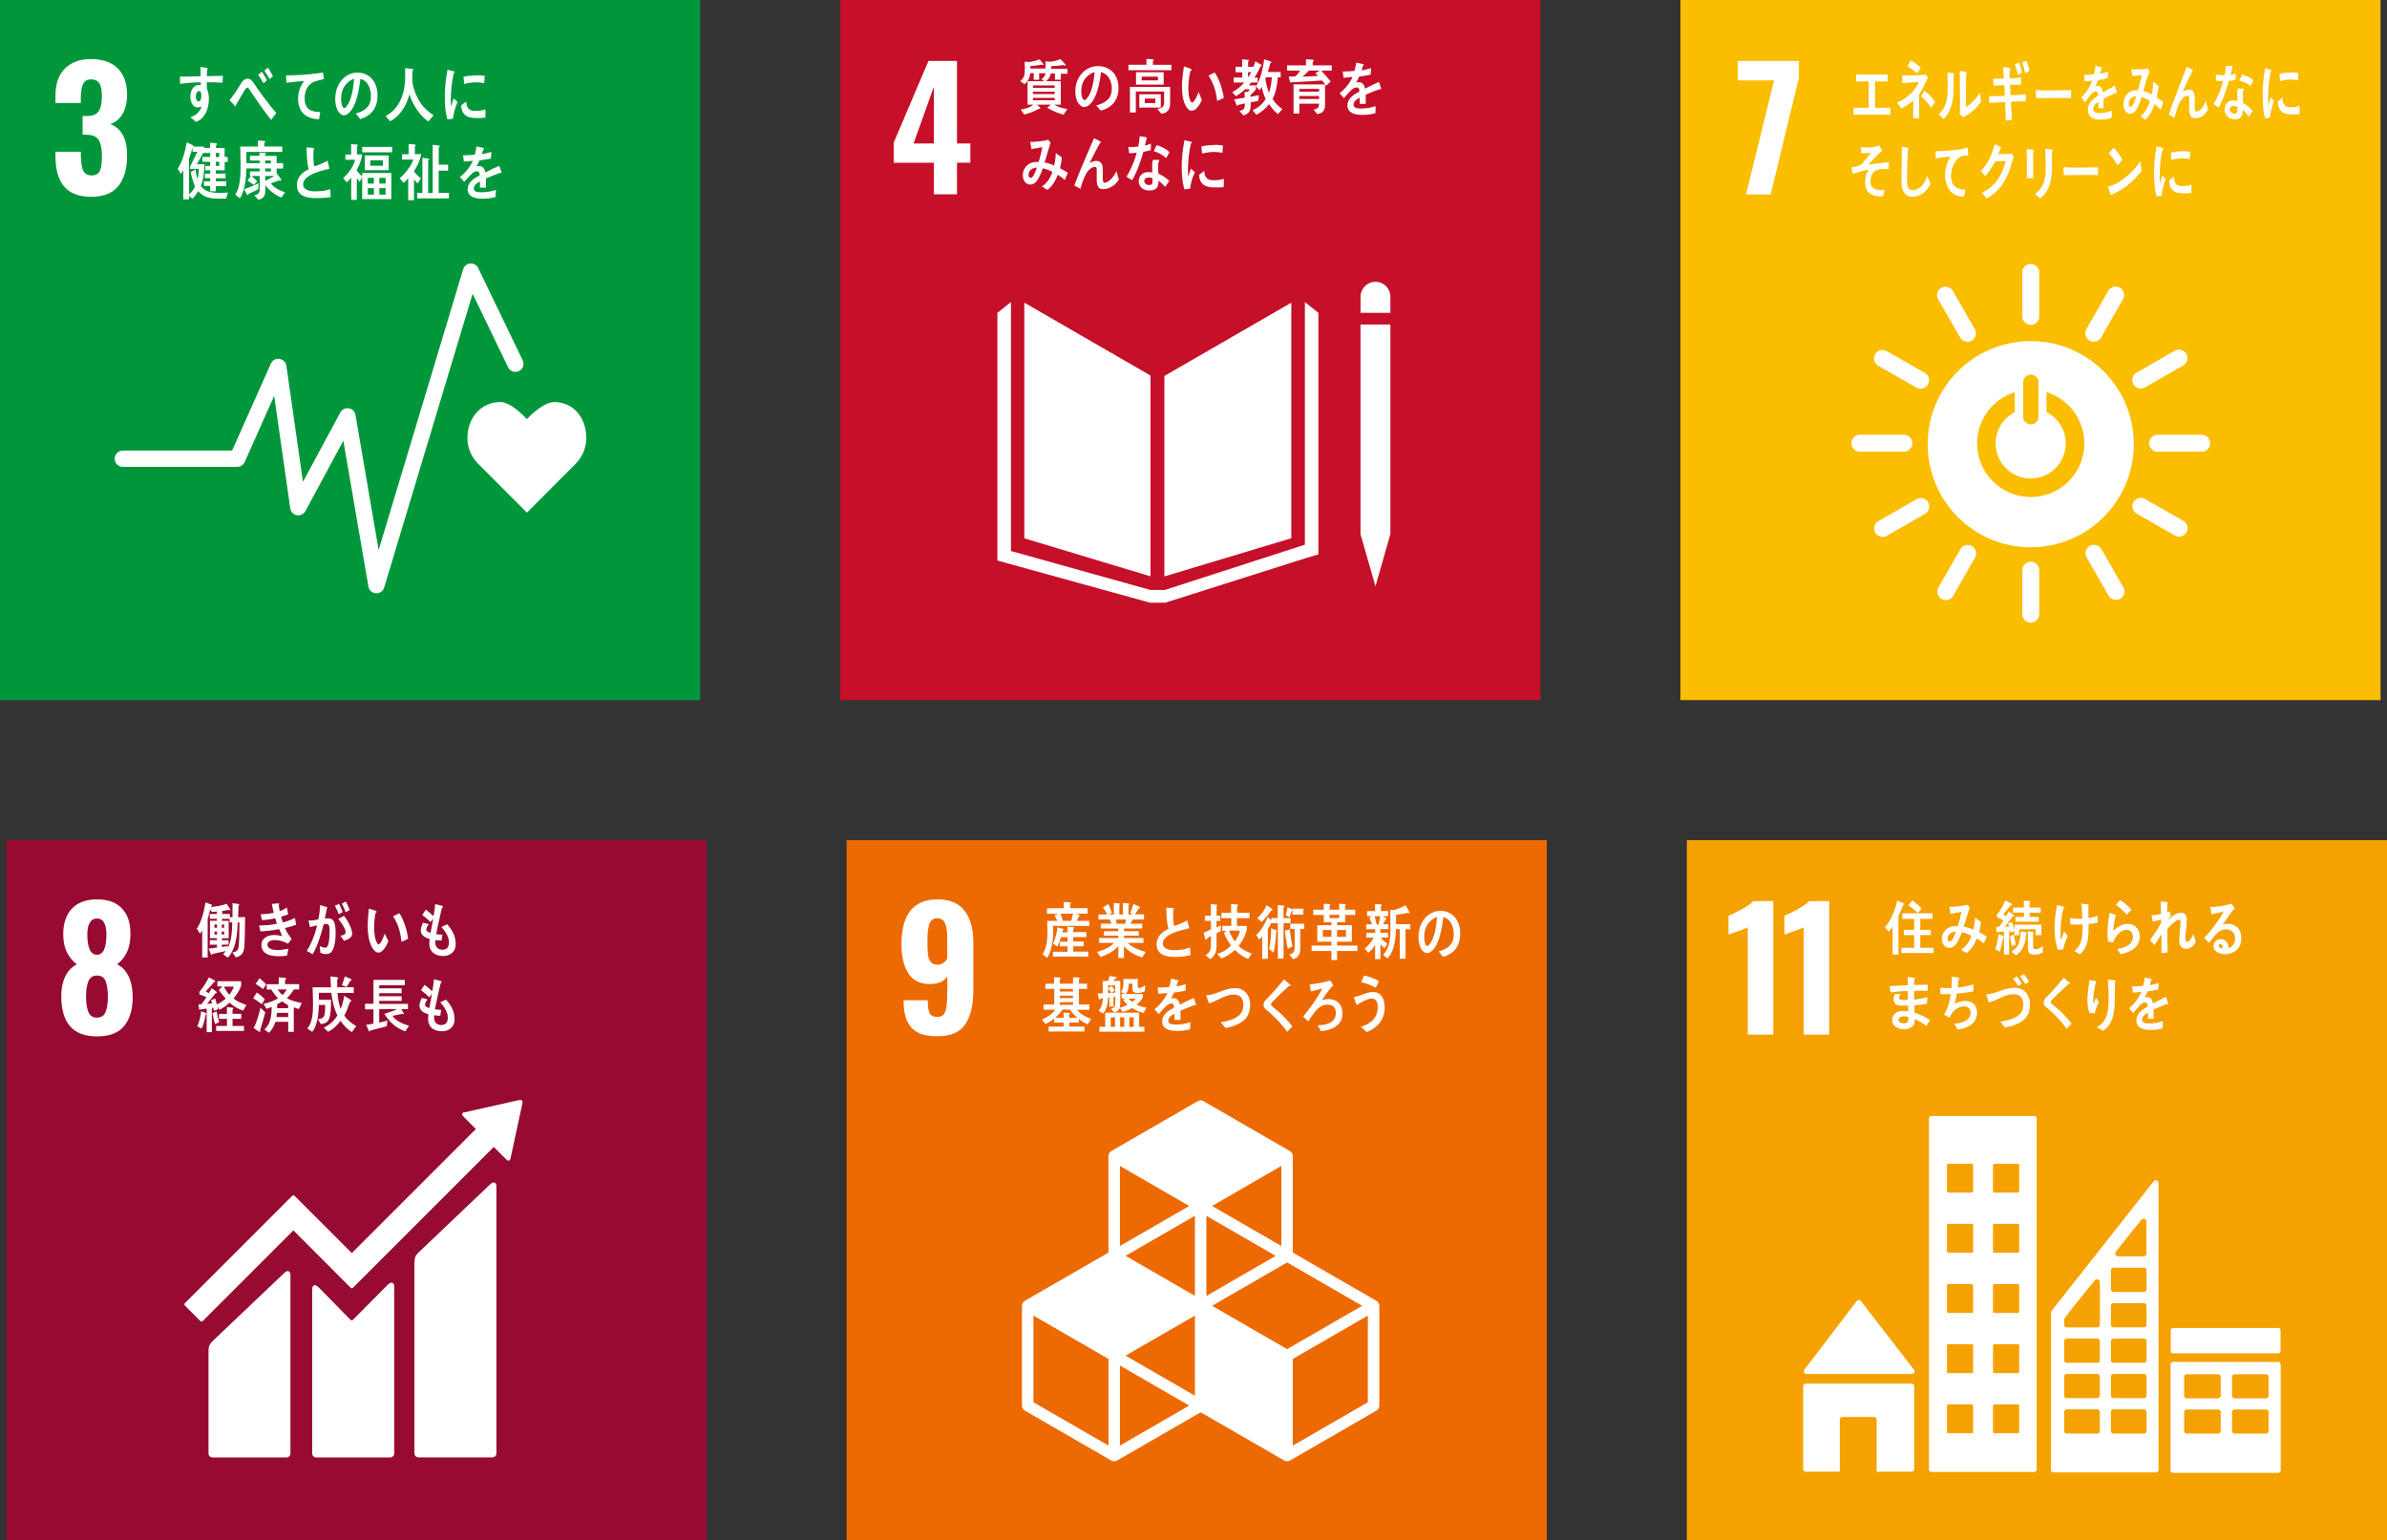 <?xml version="1.0" encoding="utf-8"?>
<!-- Generator: Adobe Illustrator 27.9.0, SVG Export Plug-In . SVG Version: 6.00 Build 0)  -->
<svg version="1.1" xmlns="http://www.w3.org/2000/svg" xmlns:xlink="http://www.w3.org/1999/xlink" x="0px" y="0px"
	 viewBox="0 0 340.92 220" style="enable-background:new 0 0 340.92 220;" xml:space="preserve">
<rect x="0" y="0" width="340.92" height="220" fill="#333333" stroke="none"/>
<style type="text/css">
	.st0{fill:#0095D5;}
	.st1{fill:#58B031;}
	.st2{fill:#D5A400;}
	.st3{fill:#C40F28;}
	.st4{fill:#00953B;}
	.st5{fill:#427935;}
	.st6{fill:#F8BB00;}
	.st7{fill:#E63819;}
	.st8{fill:#F3A000;}
	.st9{fill:#0075B8;}
	.st10{fill:#950B31;}
	.st11{fill:#00A4D7;}
	.st12{fill:#EB6A02;}
	.st13{fill:#E3001E;}
	.st14{fill:#DA007A;}
	.st15{fill:#003067;}
	.st16{fill:#D19000;}
	.st17{fill:#004C86;}
	.st18{fill:#00973B;}
	.st19{fill:#FFFFFF;}
	.st20{fill:#C60F28;}
	.st21{fill:#970B31;}
	.st22{fill:#FABD00;}
	.st23{fill:#ED6A02;}
	.st24{fill:#F5A200;}
</style>
<g id="レイヤー_1">
</g>
<g id="layout">
	<g>
		<g>
			<g>
				<rect class="st18" width="100" height="100"/>
				<g>
					<path class="st19" d="M9.12,26.59c-0.8-1-1.2-2.42-1.2-4.26v-0.66h3.63v0.64c0.02,0.97,0.13,1.67,0.35,2.1
						c0.22,0.42,0.62,0.64,1.2,0.64c0.58,0,0.97-0.22,1.17-0.65c0.2-0.43,0.29-1.13,0.29-2.11c0-1.02-0.15-1.78-0.45-2.27
						c-0.3-0.49-0.85-0.75-1.65-0.77c-0.05-0.02-0.27-0.02-0.66-0.02v-2.66h0.59c0.82,0,1.38-0.22,1.69-0.66
						c0.31-0.44,0.47-1.16,0.47-2.17c0-0.82-0.11-1.42-0.34-1.81c-0.23-0.39-0.63-0.59-1.21-0.59c-0.55,0-0.93,0.21-1.13,0.64
						c-0.2,0.42-0.31,1.05-0.33,1.88v0.85H7.92v-1.04c0-1.66,0.44-2.95,1.33-3.86c0.89-0.91,2.14-1.37,3.75-1.37
						c1.65,0,2.92,0.44,3.81,1.32c0.89,0.88,1.34,2.14,1.34,3.79c0,1.1-0.23,2.02-0.68,2.77c-0.46,0.75-1.04,1.21-1.74,1.4
						c1.62,0.6,2.42,2.1,2.42,4.5c0,1.84-0.41,3.28-1.22,4.32c-0.82,1.04-2.11,1.57-3.88,1.57C11.23,28.1,9.92,27.59,9.12,26.59z"/>
				</g>
				<g>
					<path class="st19" d="M83.74,62.55c0-2.83-1.81-5.12-4.56-5.12c-1.37,0-3.03,1.5-3.93,2.43c-0.9-0.93-2.45-2.43-3.82-2.43
						c-2.75,0-4.67,2.29-4.67,5.12c0,1.41,0.56,2.69,1.46,3.62l0,0l7.04,7.05l7.03-7.05l-0.01-0.01
						C83.18,65.25,83.74,63.97,83.74,62.55z"/>
					<g>
						<path class="st19" d="M53.76,84.74c-0.02,0-0.05,0-0.07,0c-0.54-0.03-0.98-0.43-1.07-0.96l-3.58-20.83L43.62,73
							c-0.24,0.44-0.73,0.68-1.22,0.59c-0.49-0.09-0.87-0.48-0.94-0.97l-2.3-16.08l-4.21,9.45c-0.19,0.42-0.6,0.69-1.06,0.69H17.54
							c-0.64,0-1.16-0.52-1.16-1.16c0-0.64,0.52-1.16,1.16-1.16h15.61l5.54-12.43c0.21-0.47,0.71-0.75,1.22-0.67
							c0.51,0.07,0.91,0.47,0.99,0.98l2.37,16.58l5.34-9.91c0.23-0.44,0.72-0.67,1.21-0.59c0.49,0.08,0.87,0.46,0.95,0.95
							l3.31,19.29l12.07-40.1c0.14-0.46,0.54-0.78,1.02-0.82c0.48-0.04,0.93,0.22,1.13,0.65l6.35,13.17
							c0.28,0.58,0.04,1.27-0.54,1.54c-0.57,0.28-1.27,0.04-1.54-0.54L67.5,41.96L54.87,83.92C54.72,84.41,54.27,84.74,53.76,84.74z
							"/>
					</g>
				</g>
				<g>
					<path class="st19" d="M64.7,16.95c-0.26,0.03-0.52,0.06-0.79,0.1c-0.33-1.06-0.38-2.21-0.38-3.33c0-1.25,0.16-2.52,0.38-3.75
						l0.63,0.15c0.09,0.03,0.22,0.04,0.31,0.08c0.04,0.02,0.08,0.04,0.08,0.11c0,0.07-0.06,0.11-0.12,0.11
						c-0.29,1.23-0.42,2.61-0.42,3.89c0,0.32,0.01,0.63,0.01,0.94c0.13-0.4,0.25-0.8,0.39-1.2c0.18,0.17,0.37,0.34,0.55,0.51
						C65.03,15.36,64.8,16.06,64.7,16.95z M69.33,16.78c-0.4,0.09-0.93,0.09-1.33,0.08c-1.04-0.03-2.01-0.2-2.14-1.81
						c0.25-0.19,0.49-0.38,0.74-0.56c0,0.91,0.42,1.32,1.1,1.34c0.54,0.02,1.13-0.02,1.64-0.2C69.34,16.01,69.34,16.39,69.33,16.78z
						 M69.15,11.88c-0.56-0.12-1.12-0.15-1.69-0.1c-0.39,0.03-0.78,0.11-1.17,0.21c-0.03-0.31-0.05-0.71-0.09-1.02
						c0.54-0.15,1.1-0.15,1.65-0.2c0.46-0.04,0.92,0,1.38,0.07C69.2,11.18,69.18,11.53,69.15,11.88z"/>
					<path class="st19" d="M31.78,11.82c-0.3-0.02-0.61-0.04-0.91-0.05c-0.45-0.01-0.89-0.03-1.33-0.02
						c0.01,0.33-0.01,0.64,0.01,0.97c0.23,0.42,0.28,0.93,0.28,1.41c0,1.49-0.6,2.82-1.83,3.28c-0.27-0.23-0.55-0.44-0.81-0.68
						c0.67-0.16,1.38-0.73,1.61-1.53c-0.18,0.12-0.4,0.14-0.62,0.14c-0.63,0-1-0.81-1-1.5c0-0.86,0.42-1.7,1.2-1.7
						c0.1,0,0.2,0.01,0.3,0.04c0-0.14-0.01-0.29-0.01-0.43c-0.51,0-1.01,0.04-1.51,0.07c-0.48,0.04-0.96,0.09-1.43,0.16
						c-0.03-0.34-0.02-0.69-0.03-1.03c0.99-0.02,1.97-0.02,2.96-0.06c-0.02-0.44-0.04-0.87-0.04-1.32c0.22,0.02,0.45,0.05,0.66,0.09
						c0.09,0.02,0.19,0.02,0.27,0.04c0.05,0.01,0.11,0.03,0.11,0.11c0,0.08-0.05,0.15-0.1,0.19c-0.01,0.29-0.01,0.59-0.01,0.88
						c0.76-0.01,1.52-0.02,2.28-0.05L31.78,11.82z M28.46,13.01c-0.34,0-0.49,0.39-0.49,0.76c0,0.29,0.09,0.72,0.39,0.72
						c0.33,0,0.39-0.5,0.39-0.8C28.75,13.45,28.75,13.01,28.46,13.01z"/>
					<path class="st19" d="M38.72,17.12c-0.38-0.5-0.82-1.03-1.21-1.59c-0.46-0.66-0.94-1.36-1.39-2.01
						c-0.15-0.22-0.31-0.47-0.46-0.69c-0.08-0.11-0.18-0.32-0.32-0.32c-0.2,0-0.39,0.38-0.5,0.55c-0.15,0.24-0.3,0.49-0.43,0.71
						c-0.25,0.41-0.47,0.83-0.71,1.23c0,0.01,0,0.03,0,0.05c0,0.07-0.03,0.14-0.1,0.14l-0.82-0.9c0.3-0.36,0.6-0.73,0.87-1.14
						c0.28-0.42,0.53-0.89,0.82-1.31c0.28-0.38,0.5-0.61,0.92-0.61c0.31,0,0.52,0.2,0.73,0.47c0.16,0.2,0.32,0.46,0.46,0.67
						c0.35,0.5,0.69,1,1.05,1.47c0.54,0.74,1.25,1.62,1.83,2.31L38.72,17.12z M37.64,11.89c-0.24-0.42-0.5-0.81-0.76-1.21l0.51-0.44
						c0.27,0.38,0.52,0.79,0.74,1.21L37.64,11.89z M38.51,11.31c-0.23-0.43-0.48-0.83-0.76-1.22l0.51-0.43
						c0.26,0.39,0.51,0.8,0.73,1.22L38.51,11.31z"/>
					<path class="st19" d="M46.09,11.34c-0.31,0.06-0.71,0.16-1.08,0.29c-0.9,0.27-1.51,1.18-1.5,2.39
						c0.01,1.79,1.13,1.96,2.23,1.98c-0.05,0.34-0.1,0.68-0.17,1.02c-0.05,0-0.1,0-0.15,0c-0.49-0.01-0.99-0.12-1.45-0.34
						c-0.87-0.4-1.41-1.37-1.4-2.56c0.01-1.12,0.4-1.94,0.87-2.55c-0.82,0.05-1.73,0.14-2.53,0.25c-0.04-0.44-0.02-0.7-0.06-1.05
						c1.41-0.02,2.82-0.07,4.2-0.26c0.33-0.05,0.89-0.12,1.08-0.15c0.04,0.13,0.11,0.82,0.13,0.89
						C46.26,11.32,46.17,11.33,46.09,11.34z"/>
					<path class="st19" d="M51.45,17.01c-0.22-0.26-0.42-0.54-0.65-0.79c1.14-0.34,2.18-0.83,2.18-2.53c0-1.16-0.56-2.2-1.5-2.44
						c-0.19,1.55-0.58,4.01-1.7,4.93c-0.21,0.17-0.41,0.29-0.67,0.29c-0.3,0-0.58-0.25-0.77-0.52c-0.34-0.48-0.46-1.21-0.46-1.84
						c0-2.19,1.46-3.74,3.17-3.74c1.58,0,2.87,1.17,2.87,3.26C53.92,15.58,52.87,16.6,51.45,17.01z M48.92,12.88
						c-0.14,0.39-0.2,0.81-0.2,1.23c0,0.37,0.07,1.32,0.47,1.32c0.14,0,0.27-0.17,0.35-0.29c0.67-0.86,0.96-2.7,1.03-3.87
						C49.93,11.41,49.19,12.13,48.92,12.88z"/>
					<path class="st19" d="M61.18,17.35c-1.21-0.82-2.19-2.32-2.71-3.86c-0.12,0.4-0.23,0.79-0.4,1.16
						c-0.36,0.84-0.92,1.62-1.59,2.16c-0.24,0.2-0.49,0.37-0.76,0.51l-0.65-0.75c0.29-0.14,0.61-0.35,0.87-0.58
						c0.96-0.82,1.57-2.03,1.81-3.49c0.15-0.91,0.12-1.84,0.12-2.77l1.02,0.12c0.06,0.01,0.14,0.05,0.14,0.13
						c0,0.09-0.07,0.14-0.13,0.16c-0.01,0.36-0.02,0.72-0.02,1.08c0,1.2,0.55,2.5,1.14,3.43c0.44,0.68,1.26,1.44,1.91,1.81
						L61.18,17.35z"/>
					<path class="st19" d="M32.31,28.36c-0.34,0.01-0.67,0.02-1.01,0.02c-1.11,0-2.15-0.13-3.01-1.07c-0.22,0.4-0.49,0.78-0.81,1.09
						l-0.48-0.42v0.49h-0.82V24.3c-0.1,0.18-0.2,0.37-0.32,0.54l-0.48-0.73c0.61-0.87,1.12-2.65,1.29-3.77l0.89,0.4
						c0.03,0.02,0.06,0.05,0.06,0.09c0,0.05-0.04,0.1-0.08,0.11h1.59v0.71l-1.01,1.8h1.08c-0.05,1.05-0.12,2.14-0.51,3.11
						c0.6,0.91,1.79,0.99,2.69,0.99c0.39,0,0.77-0.02,1.16-0.05L32.31,28.36z M27.14,24.13v-0.3l1.05-2.16h-0.69v-0.6
						c-0.14,0.53-0.31,1.07-0.5,1.59v5.09c0.34-0.28,0.64-0.65,0.84-1.09c-0.25-0.68-0.47-1.37-0.6-2.09
						c0.23-0.12,0.46-0.24,0.69-0.37c0.05,0.5,0.16,0.99,0.3,1.46c0.09-0.51,0.15-1.02,0.18-1.54H27.14z M32.09,23.11v1.22h-1.27
						v0.46h1.39v0.67h-1.39v0.43h1.49v0.69h-1.48v0.75h-0.81v-0.77h-0.89V25.9h0.89v-0.45h-0.76V24.8h0.76v-0.47h-0.71V23.7h0.71
						v-0.59H28.9v-0.7h1.12v-0.56h-1.05v-0.72H30v-0.75l0.86,0.08c0.07,0.01,0.12,0.04,0.12,0.13c0,0.07-0.08,0.12-0.13,0.16v0.39
						h1.23v1.28h0.45v0.7H32.09z M31.31,21.85h-0.49v0.58h0.49V21.85z M31.31,23.11h-0.49v0.59h0.49V23.11z"/>
					<path class="st19" d="M40.19,28.21c-0.84-0.32-1.71-0.97-2.3-1.76c0,0.21,0.01,0.41,0.01,0.61c0,0.93-0.24,1.27-0.99,1.48
						l-0.58-0.64c0.57-0.16,0.77-0.27,0.77-1.02v-1.74h-1.16c0.28,0.25,0.54,0.49,0.8,0.76l-0.49,0.51c-0.3-0.22-0.6-0.43-0.9-0.62
						l0.48-0.65H35.7v-0.66h1.38v-0.42h-1.9c-0.01,0.32-0.01,0.63-0.03,0.95c-0.07,1.03-0.33,2.51-0.89,3.31
						c-0.22-0.17-0.43-0.34-0.65-0.51c0.69-1.06,0.75-2.71,0.75-4c0-0.96-0.04-1.91-0.05-2.87h2.53v-0.86
						c0.28,0.02,0.64,0.02,0.92,0.05c0.05,0.01,0.12,0.03,0.12,0.11c0,0.08-0.07,0.14-0.13,0.15v0.54h2.56v0.77h-5.12
						c0,0.54,0.01,1.07,0.01,1.61h1.88v-0.38H35.7v-0.68h1.36V21.8l0.78,0.04c0.06,0,0.13,0.01,0.13,0.11c0,0.07-0.05,0.12-0.1,0.14
						v0.17h1.64v1.04h0.92v0.77h-0.92v0.8l0.07-0.05l0.55,0.77c0.02,0.04,0.04,0.07,0.04,0.12c0,0.06-0.05,0.11-0.1,0.11
						c-0.05,0-0.12-0.04-0.16-0.06c-0.41,0.13-0.82,0.28-1.23,0.42c0.49,0.68,1.33,1.05,2.03,1.29L40.19,28.21z M36.89,27.02
						c-0.45,0.26-0.92,0.47-1.39,0.68c-0.02,0.06-0.05,0.18-0.12,0.18c-0.04,0-0.07-0.04-0.09-0.07l-0.43-0.77
						c0.7-0.26,1.4-0.53,2.08-0.86L36.89,27.02z M38.69,22.93h-0.82v0.41h0.82V22.93z M38.69,24.06h-0.82v0.43h0.82V24.06z
						 M37.88,25.14v0.7c0.43-0.21,0.86-0.44,1.28-0.7L37.88,25.14z"/>
					<path class="st19" d="M45.07,28.29c-1.03,0-2.67-0.17-2.67-1.85c0-1.22,0.87-1.85,1.68-2.27c-0.25-1.01-0.27-2.07-0.29-3.12
						c0.22,0.02,0.44,0.04,0.66,0.05c0.11,0.01,0.21,0.02,0.32,0.03c0.04,0.01,0.08,0.03,0.08,0.08c0,0.04-0.03,0.07-0.05,0.1
						c-0.04,0.26-0.04,0.54-0.04,0.81c0,0.33-0.01,1.35,0.14,1.58c0.02,0.02,0.04,0.03,0.06,0.03c0.27,0,1.54-0.6,1.82-0.78
						c0.11,0.38,0.18,0.77,0.27,1.16c-0.9,0.22-3.76,0.78-3.76,2.24c0,0.82,1.07,0.98,1.56,0.98c0.81,0,1.54-0.03,2.32-0.31
						c0.03,0.37,0.05,0.75,0.06,1.13C46.5,28.28,45.8,28.29,45.07,28.29z"/>
					<path class="st19" d="M51.73,28.45v-3.17l-0.35,0.69c-0.15-0.17-0.28-0.35-0.42-0.52v3.1h-0.8v-3.19
						c-0.18,0.26-0.42,0.5-0.64,0.69l-0.51-0.63c0.71-0.57,1.47-1.61,1.71-2.6h-1.39v-0.75h0.82v-1.48L51,20.65
						c0.04,0,0.12,0.03,0.12,0.1c0,0.07-0.07,0.12-0.12,0.14v1.17h0.74c-0.13,0.8-0.41,1.57-0.8,2.25c0.15,0.31,0.55,0.68,0.79,0.89
						v-0.49h4.16v3.73H51.73z M51.74,21.76v-0.78h4.27v0.78H51.74z M52.11,24.31V22.2h3.4v2.11H52.11z M53.4,25.4h-0.87v0.82h0.87
						V25.4z M53.4,26.87h-0.87v0.93h0.87V26.87z M54.69,22.89h-1.81v0.78h1.81V22.89z M55.07,25.4h-0.89v0.82h0.89V25.4z
						 M55.07,26.87h-0.89v0.93h0.89V26.87z"/>
					<path class="st19" d="M59.13,24.45v0.04c0.28,0.39,0.64,0.69,0.98,1l-0.45,0.7c-0.19-0.18-0.36-0.35-0.53-0.56v2.97H58.3v-3.16
						c-0.2,0.26-0.42,0.49-0.67,0.68l-0.54-0.66c0.7-0.55,1.64-1.76,1.95-2.67h-1.62v-0.76h0.94v-1.47l0.9,0.08
						c0.04,0,0.11,0.06,0.11,0.12c0,0.07-0.07,0.12-0.12,0.13v1.13h0.91C60.04,22.8,59.55,23.84,59.13,24.45z M59.58,28.33v-0.77
						h0.75v-5.02l0.85,0.11c0.06,0.01,0.11,0.05,0.11,0.12c0,0.08-0.08,0.12-0.14,0.15v4.64h0.65v-6.88l0.86,0.1
						c0.06,0.01,0.14,0.04,0.14,0.12c0,0.08-0.08,0.12-0.14,0.16v2.46H64v0.85h-1.35v3.18h1.47v0.79H59.58z"/>
					<path class="st19" d="M71.55,24.73c-0.04,0-0.07-0.02-0.11-0.04c-0.53,0.18-1.55,0.58-2.03,0.8v1.32l-0.87-0.01
						c0.01-0.12,0.01-0.25,0.01-0.39v-0.48c-0.59,0.27-0.88,0.63-0.88,1.02c0,0.34,0.34,0.52,1.01,0.52c0.73,0,1.39-0.09,2.14-0.34
						l-0.03,1c-0.65,0.21-1.36,0.25-1.84,0.25c-1.44,0-2.16-0.45-2.16-1.37c0-0.45,0.21-0.86,0.6-1.23
						c0.25-0.23,0.62-0.48,1.12-0.74c-0.01-0.39-0.13-0.58-0.34-0.58c-0.27,0-0.52,0.1-0.76,0.33c-0.15,0.14-0.34,0.32-0.57,0.58
						c-0.27,0.3-0.44,0.51-0.54,0.61c-0.13-0.16-0.34-0.39-0.61-0.7c0.82-0.64,1.44-1.42,1.85-2.32c-0.39,0.05-0.82,0.09-1.29,0.11
						c-0.03-0.33-0.07-0.63-0.12-0.89c0.69,0,1.26-0.03,1.68-0.09c0.09-0.25,0.17-0.64,0.25-1.18l0.99,0.22
						c0.06,0.02,0.09,0.05,0.09,0.1c0,0.05-0.04,0.09-0.12,0.13c-0.04,0.15-0.1,0.37-0.2,0.66c0.34-0.04,0.84-0.17,1.37-0.32
						l-0.08,0.94c-0.4,0.09-0.95,0.17-1.62,0.27c-0.1,0.26-0.27,0.57-0.46,0.86c0.18-0.05,0.32-0.06,0.42-0.06
						c0.45,0,0.74,0.3,0.87,0.92c0.59-0.31,1.26-0.63,1.98-0.95l0.34,0.96C71.63,24.7,71.6,24.73,71.55,24.73z"/>
				</g>
			</g>
			<g>
				<rect x="120" class="st20" width="100" height="100"/>
				<g>
					<path class="st19" d="M133.38,23.25h-5.74v-2.87l4.97-11.68h4.07v11.79h1.91v2.75h-1.91v4.52h-3.3V23.25z M133.38,20.49v-8.1
						l-2.9,8.1H133.38z"/>
				</g>
				<g>
					<polygon class="st19" points="164.32,53.64 146.3,43.23 146.3,76.89 164.32,82.32 					"/>
					<polygon class="st19" points="166.3,53.7 166.3,82.33 184.43,76.88 184.43,43.23 					"/>
					<polygon class="st19" points="194.84,76.29 194.31,76.29 196.45,83.74 198.58,76.29 198.05,76.29 198.58,76.29 198.58,46.35 
						198.05,46.35 197.52,46.35 196.96,46.35 195.9,46.35 195.37,46.35 194.84,46.35 194.31,46.35 194.31,76.29 					"/>
					<polygon class="st19" points="188.3,44.68 186.37,43.15 186.37,77.8 166.35,84.27 165.43,84.27 165.24,84.27 164.32,84.27 
						144.39,78.7 144.39,43.15 142.45,44.68 142.45,80.06 164.23,86.08 165.24,86.08 165.43,86.08 166.44,86.08 186.53,79.71 
						188.3,79.18 					"/>
					<path class="st19" d="M198.58,42.38c0-1.18-0.95-2.13-2.13-2.13c-1.18,0-2.13,0.95-2.13,2.13v2.3h4.26V42.38z"/>
				</g>
				<g>
					<path class="st19" d="M148.41,10.46l0.01,0.93h-0.78v-0.95h-0.49c-0.07,0.65-0.36,1.19-0.81,1.59l-0.62-0.44
						c0.63-0.51,0.65-1,0.65-1.83c0-0.32-0.01-0.64-0.03-0.95l0.67,0.05c0.37-0.05,1.17-0.24,1.45-0.39l0.59,0.72
						c0,0.07-0.07,0.09-0.12,0.09c-0.05,0-0.1-0.02-0.15-0.05c-0.54,0.1-1.08,0.16-1.62,0.21c0,0.12,0,0.23-0.01,0.35h2.62v0.67
						H148.41z M151.51,10.53v0.85h-0.84v-0.89h-0.58c-0.1,0.46-0.35,0.86-0.69,1.11h2.11v3.35h-0.87c0.41,0.36,1.29,0.55,1.8,0.62
						l-0.54,0.81c-0.8-0.22-1.59-0.54-2.33-0.99c0.16-0.16,0.35-0.28,0.5-0.44h-1.93c0.07,0.08,0.45,0.44,0.45,0.51
						c0,0.06-0.06,0.09-0.1,0.09c-0.03,0-0.06-0.01-0.09-0.02c-0.68,0.36-1.4,0.68-2.14,0.82l-0.47-0.7
						c0.63-0.13,1.25-0.23,1.77-0.7h-0.8v-3.35h2.41c-0.15-0.08-0.29-0.19-0.43-0.28c0.47-0.34,0.6-0.64,0.6-1.28
						c0-0.42-0.01-0.85-0.03-1.27l0.68,0.05c0.36-0.03,1.08-0.19,1.45-0.38l0.68,0.7c0.03,0.03,0.08,0.08,0.08,0.13
						c0,0.07-0.1,0.08-0.13,0.08c-0.07,0-0.13-0.02-0.19-0.05c-0.58,0.07-1.16,0.13-1.74,0.15c0,0.13,0,0.25-0.01,0.38h2.33v0.71
						H151.51z M150.63,12.2h-3.1v0.35h3.1V12.2z M150.64,13.1h-3.11v0.34h3.11V13.1z M150.64,13.98h-3.11v0.34h3.11V13.98z"/>
					<path class="st19" d="M157.22,15.81c-0.23-0.25-0.43-0.51-0.66-0.75c1.16-0.33,2.23-0.8,2.23-2.43c0-1.11-0.57-2.11-1.53-2.33
						c-0.2,1.48-0.59,3.84-1.74,4.72c-0.21,0.16-0.43,0.27-0.68,0.27c-0.3,0-0.59-0.24-0.79-0.5c-0.35-0.46-0.47-1.16-0.47-1.76
						c0-2.1,1.49-3.59,3.24-3.59c1.61,0,2.93,1.12,2.93,3.12C159.75,14.43,158.68,15.41,157.22,15.81z M154.64,11.85
						c-0.14,0.37-0.21,0.77-0.21,1.18c0,0.35,0.07,1.26,0.48,1.26c0.15,0,0.27-0.16,0.36-0.27c0.69-0.82,0.98-2.58,1.06-3.71
						C155.67,10.45,154.91,11.13,154.64,11.85z"/>
					<path class="st19" d="M161.17,10.04V9.25h2.57V8.41l0.92,0.06c0.05,0,0.12,0.03,0.12,0.1c0,0.07-0.07,0.13-0.12,0.15v0.53h2.65
						v0.78H161.17z M165.87,16.26l-0.56-0.7c0.51-0.1,0.95-0.17,0.95-0.92v-1.57h-4.04v2.99h-0.84v-3.65h5.74v2.3
						C167.14,15.71,166.69,16.13,165.87,16.26z M162.25,12.08v-1.76h3.95v1.76H162.25z M162.72,15.36v-1.9h3.07v1.9H162.72z
						 M165.38,10.95h-2.32v0.53h2.32V10.95z M165.01,14.08h-1.51v0.64h1.51V14.08z"/>
					<path class="st19" d="M170.25,15.82c-0.21,0.01-0.41-0.09-0.57-0.25c-0.63-0.65-0.84-1.88-0.86-2.83
						c-0.02-0.79,0.04-1.58,0.15-2.36c0.04-0.3,0.07-0.59,0.12-0.89c0.23,0.06,0.85,0.26,1.04,0.38c0.03,0.02,0.05,0.05,0.05,0.09
						c0,0.09-0.08,0.15-0.15,0.17c-0.15,0.44-0.24,1.25-0.28,1.73c-0.04,0.36-0.03,0.72-0.02,1.09c0.01,0.38,0.07,0.79,0.18,1.15
						c0.05,0.16,0.16,0.55,0.34,0.55c0.35-0.01,0.79-1.15,0.94-1.49l0.46,1.09C171.45,14.83,170.83,15.8,170.25,15.82z
						 M173.84,14.42c-0.16-1.38-0.5-2.51-1.24-3.62c0.3-0.15,0.59-0.31,0.89-0.45c0.66,0.94,1.12,2.44,1.3,3.63
						C174.47,14.14,174.16,14.29,173.84,14.42z"/>
					<path class="st19" d="M180.04,9.48c-0.26,0.56-0.55,1.11-0.89,1.61h0.48v0.69h-0.94c-0.11,0.14-0.21,0.27-0.33,0.41h1.01v0.59
						c-0.25,0.3-0.51,0.58-0.79,0.84v0.21c0.4-0.07,0.81-0.14,1.22-0.23l-0.07,0.79c-0.37,0.1-0.74,0.16-1.11,0.24v0.51
						c0,0.82-0.4,1.18-1.04,1.34l-0.54-0.63c0.63-0.18,0.76-0.3,0.76-1.08c-0.33,0.08-0.67,0.15-1,0.22
						c-0.01,0.05-0.05,0.14-0.1,0.14c-0.04,0-0.07-0.03-0.08-0.08l-0.34-0.87c0.5-0.06,1-0.15,1.49-0.24c0-0.27-0.01-0.56-0.01-0.83
						l0.45,0.03c0.1-0.11,0.2-0.24,0.28-0.39h-0.68c-0.4,0.39-0.83,0.73-1.3,0.99L176,13.17c0.63-0.35,1.22-0.8,1.72-1.39h-1.53
						v-0.71h1.23v-0.74h-0.95V9.54h0.94V8.47l0.87,0.08c0.04,0,0.09,0.02,0.09,0.08c0,0.07-0.06,0.13-0.11,0.16v0.75h1.06l-0.5,0.5
						c0.18-0.42,0.35-0.84,0.48-1.29l0.8,0.49c0.04,0.02,0.09,0.07,0.09,0.14C180.19,9.48,180.09,9.49,180.04,9.48z M178.25,10.31
						v0.76c0.16-0.24,0.32-0.5,0.46-0.76H178.25z M182.52,16.3c-0.43-0.31-0.96-0.96-1.27-1.43c-0.48,0.64-1.15,1.18-1.81,1.53
						l-0.54-0.67c0.71-0.28,1.45-0.85,1.86-1.6c-0.26-0.54-0.43-1.12-0.57-1.71c-0.09,0.16-0.19,0.33-0.3,0.47l-0.51-0.55
						c0.64-1,1.04-2.64,1.16-3.87l0.93,0.29c0.05,0.02,0.1,0.09,0.1,0.14c0,0.08-0.11,0.15-0.16,0.17c-0.1,0.4-0.21,0.81-0.34,1.21
						h1.84v0.76h-0.4c-0.08,1.01-0.29,2.22-0.76,3.1c0.37,0.6,0.87,1.06,1.4,1.45L182.52,16.3z M180.8,11.05l-0.07,0.19
						c0.09,0.7,0.27,1.38,0.51,2.03c0.23-0.7,0.36-1.47,0.41-2.22H180.8z"/>
					<path class="st19" d="M188.71,10.08c0.45,0.52,0.92,1.01,1.35,1.56l-0.66,0.6c-0.19-0.27-0.37-0.52-0.6-0.75
						c-1.51,0.14-3.03,0.18-4.55,0.27l-0.18-0.83h0.76c0.1,0,0.2-0.04,0.29-0.12c0.22-0.2,0.4-0.48,0.57-0.73h-1.86V9.34h2.69V8.46
						l1.03,0.07c0.05,0,0.09,0.06,0.09,0.12c0,0.08-0.1,0.15-0.15,0.17v0.52h2.71v0.74H188.71z M188.13,16.29l-0.53-0.64
						c0.49-0.09,0.79-0.18,0.79-0.84h-2.81v1.41h-0.83v-4.17h4.5v2.93C189.25,15.84,188.83,16.22,188.13,16.29z M185.57,12.7v0.39
						h2.82l0.01-0.39H185.57z M188.4,13.72h-2.83v0.42h2.83V13.72z M186.95,10.08c-0.31,0.29-0.6,0.62-0.93,0.88
						c0.74-0.02,1.49-0.08,2.23-0.12c-0.13-0.12-0.26-0.26-0.38-0.39c0.21-0.12,0.42-0.24,0.63-0.38H186.95z"/>
					<path class="st19" d="M197.2,12.76c-0.04,0-0.07-0.02-0.11-0.04c-0.53,0.18-1.55,0.58-2.03,0.8v1.32l-0.87-0.01
						c0.01-0.12,0.01-0.25,0.01-0.39v-0.48c-0.59,0.27-0.88,0.63-0.88,1.02c0,0.34,0.34,0.52,1.01,0.52c0.73,0,1.39-0.09,2.14-0.34
						l-0.03,1c-0.65,0.21-1.36,0.25-1.84,0.25c-1.44,0-2.16-0.45-2.16-1.37c0-0.45,0.21-0.86,0.6-1.23
						c0.25-0.23,0.62-0.48,1.12-0.74c-0.01-0.39-0.13-0.58-0.35-0.58c-0.27,0-0.52,0.1-0.76,0.33c-0.15,0.14-0.34,0.32-0.57,0.58
						c-0.27,0.3-0.44,0.51-0.54,0.61c-0.13-0.16-0.34-0.39-0.61-0.7c0.82-0.64,1.44-1.42,1.85-2.32c-0.39,0.05-0.82,0.09-1.29,0.11
						c-0.03-0.33-0.07-0.63-0.12-0.89c0.69,0,1.26-0.03,1.68-0.09c0.09-0.25,0.17-0.64,0.25-1.18l0.99,0.22
						c0.06,0.02,0.09,0.05,0.09,0.1s-0.04,0.09-0.12,0.13c-0.04,0.15-0.1,0.37-0.2,0.66c0.34-0.04,0.84-0.17,1.37-0.32l-0.08,0.94
						c-0.4,0.09-0.95,0.17-1.62,0.27c-0.1,0.26-0.27,0.57-0.46,0.86c0.18-0.05,0.32-0.06,0.42-0.06c0.45,0,0.74,0.3,0.87,0.92
						c0.59-0.31,1.26-0.63,1.98-0.95l0.34,0.96C197.29,12.73,197.26,12.76,197.2,12.76z"/>
					<path class="st19" d="M152.08,25.7c-0.32-0.26-0.65-0.53-1-0.74c-0.29,0.79-0.87,1.78-1.51,2.17l-0.76-0.51
						c0.7-0.41,1.21-1.2,1.5-2.06c-0.44-0.23-0.9-0.42-1.37-0.52c-0.1,0.3-0.22,0.6-0.35,0.89c-0.32,0.71-0.71,1.43-1.46,1.43
						c-0.62,0-1.05-0.6-1.05-1.34c0-0.94,0.65-1.61,1.36-1.81c0.29-0.08,0.6-0.09,0.89-0.08c0.21-0.53,0.43-1.52,0.54-2.11
						l-1.56,0.27l-0.17-1.02h0.08c0.51,0,2.04-0.12,2.47-0.32c0.11,0.14,0.24,0.28,0.36,0.41c-0.16,0.54-0.32,1.08-0.49,1.62
						c-0.13,0.41-0.24,0.82-0.38,1.22c0.47,0.09,0.93,0.23,1.37,0.45c0.15-0.57,0.22-1.19,0.24-1.78c0.29,0.2,0.59,0.4,0.87,0.62
						c-0.06,0.53-0.13,1.05-0.27,1.55c0.37,0.19,0.76,0.39,1.12,0.65C152.37,25.03,152.23,25.37,152.08,25.7z M146.9,24.98
						c0,0.22,0.08,0.42,0.28,0.42c0.13,0,0.22-0.05,0.31-0.16c0.24-0.27,0.48-0.94,0.59-1.31C147.57,23.98,146.9,24.24,146.9,24.98z
						"/>
					<path class="st19" d="M157.54,27.02c-0.98,0-0.9-1.04-0.9-1.85v-0.8c0-0.24,0.01-0.53-0.27-0.53c-0.07,0-0.13,0.02-0.2,0.03
						c-1.1,0.32-1.52,2.03-1.87,3.1c-0.29-0.16-0.58-0.32-0.86-0.48c0.3-0.84,0.64-1.65,0.98-2.47c0.39-0.91,0.77-1.84,1.17-2.75
						c0.22-0.51,0.43-1.02,0.66-1.52c0.27,0.13,0.68,0.31,0.93,0.48c0.03,0.01,0.05,0.04,0.05,0.08c0,0.07-0.07,0.11-0.12,0.11
						c-0.49,0.85-0.93,1.76-1.38,2.64c-0.04,0.09-0.09,0.16-0.13,0.24c0.3-0.17,0.64-0.32,0.98-0.32c0.71,0,0.93,0.55,0.93,1.28
						c0,0.44-0.01,0.87-0.01,1.31c0,0.22,0.03,0.53,0.28,0.53c0.32,0,0.69-0.3,0.93-0.54c0.3-0.31,0.54-0.72,0.75-1.11
						c0.12,0.41,0.23,0.8,0.34,1.21C159.29,26.47,158.41,27.02,157.54,27.02z"/>
					<path class="st19" d="M164.37,21.44c-0.36,0.1-0.71,0.19-1.07,0.26c-0.38,1.32-0.91,2.88-1.6,4.02
						c-0.27-0.14-0.54-0.3-0.81-0.46c0.62-1.05,1.14-2.24,1.47-3.46c-0.36,0.06-0.73,0.09-1.09,0.09c-0.04-0.3-0.08-0.6-0.12-0.91
						c0.13,0.02,0.26,0.02,0.4,0.02c0.34,0,0.68-0.02,1.02-0.07c0.11-0.48,0.17-0.99,0.2-1.48c0.35,0.05,0.68,0.09,1.02,0.17
						c-0.09,0.39-0.17,0.8-0.29,1.19c0.3-0.07,0.59-0.19,0.88-0.29C164.38,20.82,164.37,21.13,164.37,21.44z M166.42,26.69
						c-0.3-0.32-0.61-0.64-0.97-0.88c0,0.1,0,0.19,0,0.28c-0.03,0.89-0.61,1.12-1.27,1.12c-0.24,0-0.47-0.03-0.69-0.11
						c-0.44-0.17-0.89-0.62-0.86-1.22c0.03-0.87,0.65-1.3,1.34-1.3c0.2,0,0.4,0.02,0.6,0.05c-0.01-0.4-0.02-0.81-0.01-1.21
						c0.01-0.2,0.04-0.39,0.11-0.58c0.22,0,0.44,0,0.66,0c0.04,0,0.26-0.03,0.25,0.07c0,0.02,0,0.03-0.01,0.03
						c-0.09,0.15-0.15,0.34-0.15,0.52c-0.02,0.45,0,0.9,0.02,1.35c0.53,0.21,1.13,0.61,1.56,1.02
						C166.81,26.13,166.62,26.42,166.42,26.69z M164.6,25.45c-0.16-0.07-0.34-0.09-0.53-0.09c-0.28,0-0.63,0.09-0.64,0.49
						c-0.01,0.4,0.41,0.58,0.69,0.58c0.27,0,0.47-0.06,0.48-0.43C164.61,25.81,164.6,25.63,164.6,25.45z M166.56,22.58
						c-0.51-0.47-1.15-0.81-1.79-0.99l0.43-0.86c0.63,0.19,1.32,0.5,1.83,0.99L166.56,22.58z"/>
					<path class="st19" d="M169.98,26.95c-0.27,0.03-0.53,0.06-0.81,0.1c-0.33-1.05-0.39-2.19-0.39-3.31c0-1.25,0.16-2.5,0.39-3.72
						l0.65,0.15c0.1,0.03,0.22,0.04,0.32,0.08c0.05,0.02,0.08,0.04,0.08,0.11c0,0.07-0.07,0.11-0.12,0.11
						c-0.3,1.22-0.43,2.6-0.43,3.86c0,0.32,0.02,0.62,0.02,0.94c0.13-0.4,0.26-0.8,0.4-1.19c0.19,0.17,0.37,0.34,0.56,0.51
						C170.31,25.37,170.07,26.07,169.98,26.95z M174.78,26.7c-0.41,0.09-0.94,0.09-1.35,0.07c-1.06-0.03-2.05-0.2-2.18-1.8
						c0.25-0.18,0.5-0.38,0.76-0.56c0,0.9,0.43,1.31,1.12,1.33c0.55,0.02,1.15-0.02,1.67-0.2C174.79,25.94,174.78,26.31,174.78,26.7
						z M174.59,21.83c-0.57-0.12-1.14-0.15-1.72-0.1c-0.4,0.03-0.8,0.11-1.19,0.2c-0.03-0.31-0.05-0.7-0.09-1.02
						c0.55-0.15,1.12-0.15,1.68-0.2c0.47-0.04,0.93,0,1.4,0.07C174.65,21.13,174.63,21.48,174.59,21.83z"/>
				</g>
			</g>
			<g>
				<rect x="240" class="st22" width="100" height="100"/>
				<g>
					<path class="st19" d="M253.38,11.48h-5.18V8.7h8.73v2.38l-4.03,16.69h-3.53L253.38,11.48z"/>
				</g>
				<g>
					<path class="st19" d="M290.04,48.72c-8.13,0-14.72,6.59-14.72,14.72c0,8.14,6.59,14.73,14.72,14.73
						c8.13,0,14.72-6.59,14.72-14.73C304.76,55.31,298.17,48.72,290.04,48.72 M288.95,54.54c0-0.49,0.49-1.03,1.1-1.03
						c0.6,0,1.09,0.54,1.09,1.03v5.06c0,0.49-0.49,1.02-1.09,1.02c-0.6,0-1.1-0.53-1.1-1.02V54.54z M290.04,70.99
						c-4.23,0-7.66-3.43-7.66-7.66c0-3.44,2.26-6.35,5.38-7.31v2.85c-1.62,0.83-2.74,2.51-2.74,4.46c0,2.77,2.24,5.01,5.01,5.01
						c2.77,0,5.01-2.24,5.01-5.01c0-1.95-1.12-3.64-2.75-4.47v-2.85c3.12,0.97,5.4,3.88,5.4,7.32
						C297.7,67.56,294.27,70.99,290.04,70.99"/>
					<path class="st19" d="M273.14,63.31c0-0.67-0.59-1.21-1.13-1.21h-6.45c-0.54,0-1.14,0.54-1.14,1.21c0,0.67,0.6,1.21,1.14,1.21
						H272C272.54,64.53,273.14,63.98,273.14,63.31"/>
					<path class="st19" d="M315.66,63.31c0-0.67-0.59-1.21-1.13-1.21h-6.45c-0.54,0-1.14,0.54-1.14,1.21c0,0.67,0.6,1.21,1.14,1.21
						h6.45C315.07,64.53,315.66,63.98,315.66,63.31"/>
					<path class="st19" d="M290.04,88.94c0.67,0,1.21-0.59,1.21-1.13v-6.45c0-0.54-0.54-1.14-1.21-1.14c-0.67,0-1.21,0.6-1.21,1.14
						v6.45C288.83,88.35,289.37,88.94,290.04,88.94"/>
					<path class="st19" d="M312.28,76.04c0.33-0.58,0.09-1.34-0.38-1.61l-5.6-3.2c-0.47-0.27-1.26-0.1-1.59,0.48
						c-0.33,0.58-0.08,1.35,0.39,1.62l5.6,3.2C311.16,76.8,311.95,76.62,312.28,76.04"/>
					<path class="st19" d="M277.31,85.56c0.58,0.33,1.34,0.09,1.61-0.38l3.2-5.6c0.27-0.47,0.1-1.26-0.48-1.59
						c-0.58-0.33-1.35-0.08-1.62,0.39l-3.2,5.6C276.55,84.44,276.73,85.22,277.31,85.56"/>
					<path class="st19" d="M302.82,85.53c0.58-0.33,0.75-1.12,0.48-1.58l-3.21-5.59c-0.27-0.47-1.04-0.72-1.62-0.39
						c-0.58,0.33-0.75,1.12-0.48,1.59l3.21,5.59C301.47,85.62,302.23,85.86,302.82,85.53"/>
					<path class="st19" d="M267.83,76.09c0.33,0.58,1.11,0.75,1.58,0.48l5.59-3.21c0.47-0.27,0.72-1.04,0.39-1.62
						c-0.33-0.58-1.12-0.75-1.59-0.48l-5.59,3.21C267.74,74.75,267.5,75.51,267.83,76.09"/>
					<path class="st19" d="M290.04,46.41c0.67,0,1.21-0.59,1.21-1.13v-6.45c0-0.54-0.54-1.14-1.21-1.14c-0.67,0-1.21,0.6-1.21,1.14
						v6.45C288.83,45.82,289.37,46.41,290.04,46.41"/>
					<path class="st19" d="M275.37,54.92c0.33-0.58,0.09-1.34-0.38-1.61l-5.6-3.2c-0.47-0.27-1.26-0.1-1.59,0.48
						c-0.33,0.58-0.08,1.35,0.39,1.62l5.6,3.2C274.25,55.68,275.04,55.5,275.37,54.92"/>
					<path class="st19" d="M298.44,48.65c0.58,0.33,1.34,0.09,1.61-0.38l3.2-5.6c0.27-0.47,0.1-1.26-0.48-1.59
						c-0.58-0.33-1.35-0.08-1.62,0.39l-3.2,5.6C297.68,47.53,297.86,48.31,298.44,48.65"/>
					<path class="st19" d="M281.61,48.66c0.58-0.33,0.75-1.12,0.48-1.58l-3.21-5.59c-0.27-0.47-1.04-0.72-1.62-0.39
						c-0.58,0.33-0.75,1.12-0.48,1.59l3.21,5.59C280.27,48.75,281.03,48.99,281.61,48.66"/>
					<path class="st19" d="M304.7,54.89c0.33,0.58,1.11,0.75,1.58,0.48l5.59-3.21c0.47-0.27,0.72-1.04,0.39-1.62
						c-0.33-0.58-1.12-0.75-1.59-0.48l-5.59,3.21C304.6,53.54,304.36,54.31,304.7,54.89"/>
				</g>
				<g>
					<path class="st19" d="M264.73,16.38v-0.99h2.16v-3.75h-1.79v-0.99h4.49v0.99h-1.8v3.75h2.19v0.99H264.73z"/>
					<path class="st19" d="M274.09,13.49v1.04c0,0.79,0.01,1.58,0.01,2.36h-0.85c0-0.86,0-1.71,0.01-2.57
						c-0.45,0.46-1.17,0.94-1.71,1.18c-0.19-0.31-0.4-0.6-0.62-0.87c1.07-0.34,2.58-1.5,3.1-2.9c-0.77,0.01-1.55,0.1-2.33,0.14
						c-0.01-0.37-0.03-0.73-0.05-1.1c1,0,2-0.01,3-0.06c0.15,0,0.29-0.03,0.44-0.07l0.25,0.49
						C274.94,11.94,274.58,12.78,274.09,13.49z M273.79,10.48c-0.42-0.41-0.88-0.72-1.34-1.02c0.15-0.28,0.29-0.56,0.44-0.84
						c0.5,0.27,0.98,0.63,1.44,1.04C274.15,9.94,273.98,10.22,273.79,10.48z M275.81,15.4c-0.41-0.67-0.92-1.18-1.43-1.67l0.49-0.76
						c0.54,0.37,1.1,0.98,1.52,1.58L275.81,15.4z"/>
					<path class="st19" d="M279.03,10.7c-0.04,1.98,0.17,3.82-0.79,5.47c-0.18,0.32-0.41,0.6-0.65,0.81
						c-0.22-0.19-0.54-0.49-0.7-0.65c1.06-0.93,1.28-2.13,1.28-3.81c0-0.71-0.01-1.46-0.03-2.18l0.9,0.12
						c0.04,0.01,0.07,0.03,0.07,0.1C279.11,10.61,279.07,10.67,279.03,10.7z M281.53,16.04c-0.36,0.28-0.75,0.49-1.13,0.72
						c-0.18-0.16-0.37-0.31-0.53-0.5c0.04-0.15,0.07-0.31,0.07-0.47V14.6c0-1.48-0.02-2.99-0.04-4.48l0.94,0.15
						c0.04,0.01,0.07,0.05,0.07,0.12c0,0.08-0.06,0.14-0.1,0.16c-0.01,0.41-0.01,0.82-0.01,1.23c0,1.16-0.01,2.36-0.03,3.52
						c0.53-0.32,1.13-0.88,1.56-1.43c0.14-0.17,0.27-0.38,0.4-0.57c0.01-0.02,0.03-0.05,0.05-0.05c0.03,0,0.03,0.1,0.03,0.12
						c0.03,0.4,0.07,0.79,0.13,1.18C282.52,15.14,282.04,15.63,281.53,16.04z"/>
					<path class="st19" d="M287.21,14.53c0.04,0.87,0.08,1.74,0.14,2.61c-0.29,0.03-0.58,0.04-0.87,0.08
						c-0.03-0.88-0.07-1.75-0.1-2.63c-0.76,0.03-1.52,0.05-2.27,0.11c-0.01-0.33-0.01-0.65-0.02-0.98c0.17,0.01,0.34,0.02,0.52,0.02
						c0.58,0.01,1.15-0.04,1.73-0.05c-0.02-0.51-0.04-1.01-0.07-1.52c-0.52,0-1.03,0.04-1.55,0.06c-0.01-0.33-0.03-0.66-0.05-0.99
						c0.51,0.01,1.02,0.01,1.53-0.02c-0.03-0.55-0.07-1.08-0.11-1.63l0.92,0.11c0.05,0.01,0.11,0.06,0.11,0.14
						c0,0.08-0.06,0.15-0.11,0.17c0.01,0.4,0.02,0.79,0.02,1.19c0.55-0.01,1.09-0.06,1.63-0.13c-0.01,0.35,0,0.68-0.01,1.02
						c-0.53,0-1.05,0-1.57,0.02c0.02,0.5,0.04,1,0.07,1.5c0.72-0.03,1.45-0.07,2.18-0.15c0.01,0.34-0.01,0.67,0,1
						C288.62,14.45,287.91,14.5,287.21,14.53z M288.21,10.71c-0.11-0.52-0.28-1.02-0.45-1.52l0.64-0.27
						c0.16,0.47,0.29,0.96,0.4,1.45L288.21,10.71z M289.26,10.48c-0.13-0.54-0.26-1.07-0.44-1.57l0.62-0.25
						c0.17,0.49,0.31,0.93,0.41,1.45L289.26,10.48z"/>
					<path class="st19" d="M295.8,14.02c-0.41-0.03-0.74-0.03-1.07-0.03c-0.38-0.01-3.01,0-3.93,0.04c-0.01-0.35-0.03-0.8-0.04-1.07
						c-0.01-0.13,0.05-0.14,0.09-0.13c0.12,0.04,0.35,0.05,0.42,0.06c0.44,0.03,0.91,0.02,1.41,0.02c1.05,0,1.98-0.03,3.15-0.04
						C295.82,13.22,295.81,13.66,295.8,14.02z"/>
					<path class="st19" d="M302.24,13.32c-0.03,0-0.06-0.02-0.09-0.04c-0.45,0.18-1.31,0.6-1.72,0.83v1.36l-0.73-0.01
						c0.01-0.12,0.01-0.26,0.01-0.41v-0.49c-0.5,0.28-0.75,0.65-0.75,1.05c0,0.35,0.29,0.54,0.85,0.54c0.61,0,1.17-0.1,1.81-0.35
						l-0.03,1.03c-0.55,0.22-1.15,0.26-1.56,0.26c-1.22,0-1.83-0.47-1.83-1.41c0-0.46,0.17-0.88,0.51-1.27
						c0.21-0.24,0.53-0.49,0.95-0.76c-0.01-0.4-0.11-0.6-0.29-0.6c-0.23,0-0.44,0.11-0.64,0.34c-0.13,0.14-0.29,0.33-0.48,0.6
						c-0.23,0.31-0.37,0.52-0.46,0.63c-0.11-0.16-0.29-0.4-0.52-0.72c0.7-0.66,1.22-1.46,1.57-2.39c-0.33,0.05-0.7,0.09-1.09,0.11
						c-0.02-0.34-0.06-0.65-0.1-0.92c0.58,0,1.06-0.03,1.43-0.09c0.07-0.25,0.14-0.66,0.21-1.22l0.84,0.23
						c0.05,0.02,0.08,0.05,0.08,0.11c0,0.05-0.03,0.1-0.1,0.13c-0.03,0.15-0.09,0.38-0.17,0.68c0.29-0.04,0.71-0.18,1.16-0.33
						l-0.07,0.97c-0.34,0.09-0.8,0.18-1.38,0.27c-0.09,0.27-0.23,0.59-0.39,0.88c0.15-0.05,0.27-0.06,0.36-0.06
						c0.38,0,0.63,0.31,0.74,0.94c0.5-0.32,1.06-0.64,1.68-0.98l0.29,0.99C302.32,13.29,302.29,13.32,302.24,13.32z"/>
					<path class="st19" d="M308.58,15.67c-0.28-0.28-0.55-0.56-0.85-0.79c-0.27,0.82-0.8,1.84-1.37,2.24l-0.65-0.55
						c0.61-0.41,1.08-1.23,1.35-2.13c-0.38-0.25-0.77-0.46-1.19-0.57c-0.1,0.31-0.2,0.63-0.32,0.92c-0.29,0.74-0.69,1.48-1.36,1.46
						c-0.55-0.01-0.93-0.65-0.91-1.42c0.02-0.99,0.62-1.67,1.26-1.86c0.27-0.08,0.54-0.08,0.81-0.06c0.16-0.62,0.4-1.5,0.56-2.16
						l-1.39,0.1l-0.1-0.97l0.07,0.01c0.46,0.05,1.87,0.04,2.27-0.11c0.07,0.16,0.16,0.31,0.25,0.47c-0.21,0.54-0.38,0.93-0.53,1.49
						c-0.12,0.43-0.23,0.85-0.36,1.27c0.42,0.1,0.8,0.26,1.18,0.49c0.15-0.59,0.22-1.23,0.26-1.86c0.25,0.22,0.5,0.43,0.73,0.67
						c-0.06,0.55-0.14,1.1-0.27,1.61c0.32,0.21,0.65,0.43,0.95,0.7C308.85,14.98,308.72,15.33,308.58,15.67z M304.03,14.81
						c-0.01,0.23,0.06,0.44,0.24,0.44c0.12,0,0.2-0.05,0.28-0.16c0.22-0.27,0.45-0.98,0.57-1.35
						C304.66,13.78,304.05,14.03,304.03,14.81z"/>
					<path class="st19" d="M313.49,16.88c-0.89,0-0.82-1.05-0.82-1.87l0-0.81c0-0.24,0.01-0.53-0.24-0.53
						c-0.06,0-0.12,0.02-0.18,0.03c-1,0.33-1.38,2.06-1.69,3.14c-0.27-0.16-0.53-0.32-0.79-0.48c0.27-0.85,0.58-1.67,0.89-2.5
						c0.35-0.93,0.7-1.86,1.06-2.78c0.2-0.51,0.38-1.04,0.6-1.54c0.24,0.13,0.61,0.31,0.84,0.47c0.03,0.02,0.05,0.04,0.05,0.08
						c0,0.07-0.06,0.11-0.11,0.11c-0.45,0.87-0.85,1.78-1.25,2.67c-0.04,0.09-0.08,0.16-0.12,0.24c0.27-0.17,0.58-0.33,0.89-0.33
						c0.65,0,0.85,0.55,0.85,1.29c0,0.45-0.01,0.88-0.01,1.33c0,0.22,0.03,0.53,0.25,0.53c0.29,0,0.54-0.22,0.75-0.46
						c0.27-0.32,0.39-0.64,0.59-1.05c0.11,0.41,0.21,0.81,0.31,1.22C314.91,16.49,314.29,16.87,313.49,16.88z"/>
					<path class="st19" d="M319.26,11.43c-0.33,0.06-0.6,0.1-0.93,0.13c-0.35,1.18-0.81,2.71-1.46,3.79
						c-0.24-0.14-0.47-0.31-0.7-0.48c0.59-1,1.04-2.23,1.36-3.31c-0.32,0.02-0.74,0-1.06-0.03c0-0.29,0-0.59,0.01-0.89
						c0.11,0.03,0.23,0.05,0.35,0.06c0.3,0.04,0.6,0.06,0.9,0.04c0.12-0.5,0.16-0.86,0.2-1.35c0.36,0,0.67,0.03,0.93,0.05
						c-0.04,0.3-0.2,0.94-0.3,1.28c0.27-0.03,0.54-0.12,0.81-0.19C319.34,10.83,319.3,11.13,319.26,11.43z M321.18,16.66
						c-0.26-0.34-0.54-0.69-0.85-0.96c0,0.1-0.01,0.19-0.02,0.29c-0.07,0.89-0.6,1.1-1.21,1.05c-0.21-0.02-0.43-0.07-0.63-0.17
						c-0.4-0.21-0.79-0.69-0.74-1.29c0.07-0.88,0.65-1.28,1.28-1.23c0.18,0.01,0.37,0.05,0.55,0.09c0.01-0.41-0.05-0.81-0.03-1.22
						c0.01-0.21,0.04-0.39,0.11-0.59c0.2,0.01,0.4,0.02,0.61,0.03c0.04,0,0.24-0.03,0.23,0.08c0,0.02,0,0.03-0.01,0.03
						c-0.09,0.15-0.14,0.34-0.14,0.53c-0.02,0.46,0.03,0.93,0.03,1.4c0.47,0.26,1.01,0.7,1.38,1.15
						C321.56,16.12,321.37,16.4,321.18,16.66z M319.55,15.28c-0.14-0.09-0.31-0.12-0.48-0.13c-0.26-0.02-0.58,0.04-0.61,0.45
						c-0.03,0.4,0.35,0.61,0.61,0.63c0.25,0.02,0.44-0.03,0.46-0.4C319.56,15.64,319.56,15.46,319.55,15.28z M321.41,12.3
						c-0.45-0.46-1.02-0.62-1.58-0.79l0.38-0.84c0.56,0.18,1.16,0.31,1.61,0.79L321.41,12.3z"/>
					<path class="st19" d="M274.76,27.52c-0.5,0.4-1.09,0.58-1.67,0.58c-0.89,0-1.46-0.7-1.51-1.92c-0.01-0.16-0.01-0.33-0.01-0.49
						c0-0.46,0.01-0.93,0.02-1.4c0.02-1.11,0.03-2.23,0.04-3.34c0.2,0.04,0.4,0.08,0.59,0.13c0.08,0.02,0.17,0.02,0.25,0.06
						c0.05,0.03,0.11,0.06,0.11,0.14c0,0.07-0.05,0.12-0.09,0.15c-0.08,1.5-0.13,3.01-0.13,4.51c0,0.76,0.25,1.23,0.84,1.23
						c0.27,0,0.55-0.09,0.8-0.25c0.58-0.33,0.98-1.06,1.27-1.8l0.46,1.12C275.51,26.71,275.12,27.23,274.76,27.52z"/>
					<path class="st19" d="M281.04,22.21c-0.02,0-0.05-0.01-0.08-0.01c-0.28-0.01-0.57,0.02-0.85,0.14
						c-0.79,0.35-1.4,1.47-1.45,2.68c-0.06,1.78,1.08,2.03,2.04,2.07c-0.06,0.33-0.12,0.68-0.2,1.01c-0.04,0-0.09,0-0.13,0
						c-0.43-0.02-0.92-0.14-1.31-0.37c-0.74-0.42-1.3-1.61-1.26-2.78c0.04-1.04,0.3-1.83,0.82-2.59c-0.72,0.06-1.45,0.15-2.17,0.27
						c0-0.34-0.01-0.68-0.01-1.02c1.24-0.04,2.48-0.11,3.72-0.32c0.29-0.05,0.58-0.12,0.87-0.21c0.01,0.13,0.09,0.98,0.09,1.05
						C281.12,22.2,281.08,22.21,281.04,22.21z"/>
					<path class="st19" d="M287.45,22.88c-0.1,0.34-0.19,0.7-0.3,1.03c-0.42,1.21-0.86,2.14-1.61,3c-0.53,0.61-1.14,1.11-1.79,1.43
						c-0.22-0.28-0.46-0.55-0.69-0.81c0.36-0.18,0.71-0.36,1.05-0.62c0.4-0.33,0.81-0.69,1.14-1.16c0.56-0.79,0.96-1.69,1.22-2.75
						l-1.5,0.03c-0.4,0.78-0.88,1.53-1.44,2.12c-0.2-0.24-0.4-0.48-0.62-0.71c0.93-0.95,1.59-2.33,1.98-3.84l0.84,0.39
						c0.04,0.02,0.08,0.07,0.08,0.13c0,0.09-0.08,0.12-0.12,0.12c-0.09,0.26-0.17,0.52-0.29,0.76c0.54,0,1.08-0.01,1.62-0.01
						c0.11,0,0.23-0.01,0.34-0.05c0.08,0.16,0.17,0.3,0.24,0.47C287.55,22.58,287.5,22.73,287.45,22.88z"/>
					<path class="st19" d="M290.38,21.63c0,0.12,0,0.24,0,0.36c0,1.15,0,2.31,0.01,3.46h-0.91c0.01-0.21,0.01-0.43,0.01-0.63v-1.27
						c0-0.75-0.01-1.51-0.04-2.26l0.96,0.1c0.03,0,0.07,0.03,0.07,0.08C290.48,21.54,290.43,21.6,290.38,21.63z M293.07,21.64
						c0,0.52,0.01,1.04,0.01,1.56c0,1.51-0.03,2.97-0.82,4.19c-0.24,0.37-0.53,0.69-0.89,0.92c-0.24-0.2-0.49-0.43-0.75-0.59
						c0.29-0.21,0.63-0.5,0.85-0.82c0.67-0.95,0.71-2.09,0.71-3.3c0-0.79-0.04-1.58-0.08-2.36l0.96,0.11
						c0.05,0.01,0.11,0.04,0.11,0.12C293.17,21.54,293.12,21.61,293.07,21.64z"/>
					<path class="st19" d="M299.64,25.02c-0.41-0.03-0.73-0.03-1.06-0.03c-0.38-0.01-2.92,0-3.83,0.04
						c-0.01-0.34-0.04-0.78-0.04-1.04c-0.01-0.13,0.05-0.14,0.09-0.13c0.12,0.03,0.35,0.05,0.41,0.06c0.44,0.02,1.29,0.02,1.79,0.02
						c1.04,0,1.51-0.03,2.67-0.04C299.65,24.24,299.65,24.68,299.64,25.02z"/>
					<path class="st19" d="M302.58,27.32c-0.36,0.21-0.72,0.39-1.11,0.5c-0.04-0.11-0.43-1.15-0.43-1.15c0-0.04,0.03-0.04,0.05-0.04
						c0.09,0,0.18-0.02,0.27-0.05c0.7-0.18,1.37-0.6,2-1.09c0.85-0.65,1.64-1.48,2.34-2.44c0.05,0.45,0.11,0.9,0.17,1.35
						C304.9,25.7,303.8,26.62,302.58,27.32z M302.44,23.61c-0.38-0.64-0.78-1.21-1.26-1.71c0.25-0.26,0.48-0.53,0.72-0.8
						c0.45,0.48,0.85,1.05,1.21,1.68C302.91,23.09,302.68,23.35,302.44,23.61z"/>
					<path class="st19" d="M308.73,27.96c-0.24,0.03-0.48,0.06-0.73,0.1c-0.3-1.07-0.35-2.23-0.35-3.37c0-1.27,0.15-2.55,0.35-3.79
						l0.58,0.15c0.09,0.03,0.2,0.04,0.29,0.08c0.04,0.02,0.08,0.04,0.08,0.12c0,0.07-0.06,0.12-0.11,0.12
						c-0.27,1.24-0.39,2.65-0.39,3.94c0,0.32,0.01,0.64,0.01,0.96c0.12-0.4,0.24-0.81,0.36-1.22c0.17,0.17,0.34,0.35,0.5,0.52
						C309.03,26.35,308.82,27.06,308.73,27.96z M312.99,27.54c-0.37,0.09-0.85,0.09-1.22,0.07c-0.96-0.03-1.85-0.21-1.97-1.83
						c0.23-0.19,0.45-0.39,0.68-0.57c0,0.92,0.39,1.34,1.01,1.36c0.49,0.02,1.04-0.02,1.51-0.2C313,26.76,313,27.15,312.99,27.54z
						 M312.75,22.75c-0.52-0.12-1.03-0.16-1.55-0.11c-0.36,0.03-0.72,0.11-1.07,0.21c-0.03-0.32-0.05-0.72-0.08-1.04
						c0.5-0.15,1.01-0.15,1.52-0.2c0.42-0.04,0.84,0,1.26,0.07C312.8,22.03,312.78,22.39,312.75,22.75z"/>
					<path class="st19" d="M324.21,16.79c-0.24,0.03-0.47,0.06-0.71,0.1c-0.29-1.07-0.34-2.23-0.34-3.36c0-1.27,0.14-2.54,0.34-3.78
						l0.57,0.15c0.09,0.03,0.2,0.04,0.28,0.08c0.04,0.02,0.07,0.04,0.07,0.12c0,0.07-0.06,0.12-0.1,0.12
						c-0.26,1.24-0.38,2.64-0.38,3.93c0,0.32,0.01,0.63,0.01,0.96c0.12-0.4,0.23-0.81,0.35-1.22c0.16,0.17,0.33,0.35,0.49,0.52
						C324.5,15.18,324.29,15.89,324.21,16.79z M328.42,16.27c-0.36,0.09-0.83,0.09-1.19,0.07c-0.93-0.03-1.8-0.2-1.91-1.82
						c0.22-0.19,0.44-0.39,0.67-0.57c0,0.92,0.38,1.33,0.99,1.36c0.48,0.02,1.01-0.02,1.47-0.2
						C328.43,15.49,328.43,15.88,328.42,16.27z M328.19,11.49c-0.5-0.12-1-0.16-1.51-0.11c-0.35,0.03-0.7,0.11-1.04,0.21
						c-0.03-0.32-0.05-0.72-0.08-1.03c0.49-0.15,0.98-0.15,1.48-0.2c0.41-0.04,0.82,0,1.23,0.07
						C328.24,10.77,328.22,11.13,328.19,11.49z"/>
					<path class="st19" d="M267.73,24.46c-0.4,0.3-0.67,1.11-0.55,1.79c0.14,0.81,1.04,0.9,1.51,0.89c0.15,0,0.31-0.02,0.47-0.03
						c-0.07,0.31-0.15,0.62-0.21,0.93l-0.14,0c-0.92,0.02-2.25-0.13-2.4-1.67c-0.09-0.94,0.14-1.69,0.5-2.14
						c-0.77,0.14-1.54,0.34-2.29,0.62c-0.05-0.31-0.12-0.62-0.18-0.93c0.4-0.1,0.83-0.14,1.21-0.34c0.39-0.21,1.24-1.33,1.56-1.76
						c-0.46,0.05-0.93,0.08-1.38,0.07c0-0.29-0.01-0.58-0.03-0.87c0.68,0.04,1.4,0.08,2.08-0.06c0.18-0.04,0.35-0.12,0.52-0.21
						c0.14,0.26,0.28,0.52,0.4,0.79c-0.68,0.53-1.35,1.32-1.95,1.98c0.97-0.16,1.95-0.27,2.92-0.36c-0.01,0.33,0,0.67-0.01,1
						C269.16,24.11,268.24,24.08,267.73,24.46z"/>
				</g>
			</g>
		</g>
		<g>
			<g>
				<rect x="0.92" y="120" class="st21" width="100" height="100"/>
				<g>
					<path class="st19" d="M8.75,142.26c0-1.07,0.19-1.99,0.56-2.78c0.38-0.78,0.93-1.37,1.67-1.74c-0.58-0.42-1.05-0.99-1.41-1.71
						c-0.36-0.71-0.54-1.58-0.54-2.6c0-1.57,0.42-2.79,1.25-3.66c0.83-0.87,2.02-1.31,3.58-1.31s2.74,0.43,3.55,1.29
						c0.82,0.86,1.22,2.06,1.22,3.6c0,1.07-0.17,1.96-0.52,2.68c-0.35,0.72-0.81,1.29-1.39,1.69c0.74,0.38,1.29,0.97,1.67,1.79
						c0.38,0.82,0.56,1.78,0.56,2.9c0,1.77-0.41,3.15-1.22,4.14c-0.82,0.99-2.11,1.48-3.88,1.48
						C10.45,148.05,8.75,146.12,8.75,142.26z M15.09,144.51c0.21-0.56,0.32-1.26,0.32-2.11c0-0.94-0.11-1.69-0.32-2.24
						c-0.21-0.55-0.62-0.82-1.24-0.82c-0.61,0-1.02,0.28-1.24,0.84c-0.21,0.56-0.32,1.3-0.32,2.22c0,0.85,0.11,1.55,0.32,2.11
						c0.21,0.56,0.62,0.84,1.24,0.84C14.47,145.34,14.88,145.06,15.09,144.51z M15.2,133.43c0-0.69-0.11-1.24-0.33-1.64
						c-0.22-0.4-0.56-0.6-1.01-0.6c-0.46,0-0.8,0.2-1.04,0.6c-0.24,0.4-0.35,0.95-0.35,1.64c0,1.96,0.46,2.94,1.39,2.94
						C14.75,136.37,15.2,135.39,15.2,133.43z"/>
				</g>
				<g>
					<path class="st19" d="M69.98,169.19l-10.21,9.71c-0.39,0.38-0.58,0.67-0.58,1.46v27.22c0,0.32,0.26,0.58,0.58,0.58h10.55
						c0.32,0,0.58-0.26,0.58-0.58v-38.15C70.9,169.12,70.65,168.53,69.98,169.19"/>
					<path class="st19" d="M40.57,181.85l-10.21,9.71c-0.38,0.38-0.58,0.67-0.58,1.46v14.57c0,0.32,0.26,0.58,0.58,0.58H40.9
						c0.32,0,0.58-0.26,0.58-0.58v-25.5C41.48,181.77,41.23,181.18,40.57,181.85"/>
					<path class="st19" d="M74.62,157.41c0-0.08-0.02-0.16-0.09-0.22c-0.05-0.05-0.12-0.08-0.19-0.08l-0.06,0l-0.08,0l-7.82,1.76
						l-0.14,0.01c-0.06,0.01-0.11,0.04-0.15,0.08c-0.12,0.12-0.12,0.3,0,0.42l0.09,0.09l1.79,1.79l-17.72,17.72l-8.18-8.18
						c-0.09-0.09-0.24-0.09-0.33,0l-2.22,2.22c0,0,0,0,0,0L26.4,186.14c-0.09,0.09-0.09,0.24,0,0.33l2.22,2.22
						c0.09,0.09,0.24,0.09,0.33,0l12.95-12.95l5.94,5.94c0.01,0.01,0.01,0.02,0.02,0.03l2.22,2.22c0.09,0.09,0.24,0.09,0.33,0
						l20.11-20.11l1.88,1.87c0.12,0.12,0.3,0.12,0.42,0c0.05-0.05,0.08-0.12,0.09-0.19l0-0.02l1.72-7.98L74.62,157.41z"/>
					<path class="st19" d="M55.33,183.55l-4.94,4.98c-0.09,0.08-0.23,0.07-0.32-0.01l-4.48-4.56c-0.82-0.82-1-0.15-1,0.17v23.46
						c0,0.32,0.26,0.58,0.58,0.58h10.55c0.32,0,0.58-0.26,0.58-0.58v-23.85C56.31,183.42,56.06,182.83,55.33,183.55"/>
				</g>
				<g>
					<path class="st19" d="M34.91,135.05c-0.06,1.03-0.35,1.47-1.23,1.7l-0.48-0.71c0.62-0.12,0.85-0.28,0.91-1.05
						c0.08-1.07,0.08-2.16,0.08-3.24h-0.24c-0.04,1-0.09,2-0.34,2.95c-0.19,0.72-0.57,1.6-1.07,2.08l-0.68-0.49
						c0.13-0.15,0.28-0.28,0.4-0.45c-0.64,0.14-1.28,0.27-1.92,0.41c-0.01,0.07-0.04,0.13-0.11,0.13c-0.06,0-0.1-0.06-0.12-0.12
						l-0.31-0.76c0.4-0.04,0.79-0.1,1.18-0.15v-0.42h-1.01v-0.64h1.01v-0.29h-0.99v-2.49h0.98v-0.28h-1.01v-0.68h1.01v-0.35
						c-0.24,0.02-0.48,0.04-0.73,0.06l-0.21-0.38c-0.09,0.33-0.17,0.68-0.26,1.01c-0.02,0.06-0.11,0.32-0.11,0.36v5.51h-0.78v-3.86
						c-0.1,0.16-0.19,0.32-0.3,0.46l-0.48-0.71c0.66-0.9,1.07-2.6,1.25-3.76l0.87,0.32c0.03,0.01,0.07,0.06,0.07,0.1
						c0,0.07-0.09,0.1-0.14,0.11l-0.03,0.13c0.56-0.06,1.75-0.21,2.24-0.48l0.55,0.85c0,0.07-0.05,0.09-0.1,0.09
						c-0.04,0-0.1-0.02-0.13-0.05c-0.31,0.07-0.64,0.11-0.95,0.16v0.42h1.1V131h0.38v-2l0.82,0.11c0.05,0.01,0.14,0.04,0.14,0.12
						c0,0.07-0.05,0.12-0.1,0.15c-0.01,0.54-0.04,1.09-0.06,1.63c0.33-0.01,0.66-0.02,0.99-0.02
						C34.98,132.34,34.99,133.7,34.91,135.05z M31,132.05h-0.37v0.46H31V132.05z M31,133.06h-0.37v0.42H31V133.06z M32.01,132.05
						h-0.33v0.46h0.33V132.05z M32.02,133.06h-0.35v0.42h0.35V133.06z M32.79,131.75v-0.51H31.7v0.28h0.96v2.49H31.7v0.29h0.95v0.62
						H31.7v0.35c0.29-0.04,0.58-0.1,0.87-0.15l-0.04,0.29c0.55-1.05,0.62-2.46,0.64-3.66H32.79z"/>
					<path class="st19" d="M40.69,132.55c0.25,0.57,0.57,1.08,0.96,1.53c-0.16,0.25-0.34,0.48-0.51,0.71
						c-0.64-0.35-1.28-0.52-1.98-0.52c-0.3,0-0.96,0.15-0.96,0.62c0,0.75,1.01,0.81,1.47,0.81c0.54,0,1-0.1,1.52-0.2
						c-0.07,0.33-0.13,0.65-0.19,0.98c-0.36,0.06-0.72,0.1-1.08,0.1c-0.93,0-2.58-0.12-2.58-1.6c0-1.07,1.04-1.43,1.8-1.43
						c0.44,0,0.75,0.07,1.17,0.15c-0.15-0.33-0.3-0.65-0.44-0.99c-0.85,0.17-1.81,0.29-2.67,0.32L37,132.19
						c0.85-0.02,1.71-0.05,2.55-0.26c-0.09-0.26-0.17-0.52-0.24-0.77c-0.62,0.14-1.23,0.23-1.86,0.27
						c-0.08-0.27-0.15-0.56-0.23-0.83c0.62-0.03,1.26-0.09,1.88-0.23c-0.11-0.41-0.2-0.84-0.27-1.26c0.3-0.02,0.6-0.06,0.9-0.08
						h0.03c0.05,0,0.12,0.03,0.12,0.1c0,0.05-0.04,0.1-0.07,0.14c0.04,0.28,0.08,0.57,0.14,0.85c0.35-0.1,0.7-0.28,1.02-0.49
						c0.06,0.32,0.13,0.64,0.19,0.96c-0.34,0.13-0.68,0.25-1.03,0.36c0.08,0.27,0.18,0.54,0.28,0.81c0.59-0.15,1.16-0.39,1.72-0.64
						c0.07,0.33,0.1,0.65,0.16,0.97C41.76,132.29,41.22,132.43,40.69,132.55z"/>
					<path class="st19" d="M47.31,136c-0.23,0.23-0.53,0.27-0.83,0.27c-0.24,0-0.49-0.07-0.72-0.18c-0.03-0.32-0.05-0.64-0.09-0.97
						c0.25,0.15,0.53,0.24,0.81,0.24c0.59,0,0.59-1.93,0.59-2.42c0-0.35,0.01-0.98-0.41-0.98c-0.15,0-0.29,0.03-0.44,0.07
						c-0.29,1.24-0.92,3.23-1.57,4.26c-0.29-0.15-0.55-0.33-0.84-0.46c0.68-1.05,1.18-2.38,1.48-3.65
						c-0.34,0.07-0.68,0.15-1.01,0.25c-0.02-0.1-0.21-0.92-0.21-0.92c0-0.04,0.05-0.05,0.07-0.05c0.07,0,0.12,0.02,0.19,0.02
						c0.37,0,0.76-0.08,1.14-0.16c0.14-0.67,0.22-1.35,0.26-2.04c0.22,0.05,0.43,0.12,0.64,0.19c0.1,0.03,0.21,0.06,0.3,0.1
						c0.04,0.02,0.1,0.04,0.1,0.1c0,0.05-0.05,0.08-0.09,0.09c-0.09,0.48-0.18,0.97-0.3,1.45c0.15-0.02,0.29-0.04,0.44-0.04
						c0.5,0,0.8,0.15,0.97,0.73c0.12,0.39,0.15,0.89,0.15,1.3C47.95,133.98,47.84,135.46,47.31,136z M48.39,130.59
						c-0.16-0.43-0.35-0.83-0.56-1.22l0.59-0.28c0.2,0.38,0.37,0.77,0.52,1.18L48.39,130.59z M49.13,134.38
						c-0.16-0.25-0.34-0.48-0.51-0.71c0.21-0.04,0.75-0.17,0.75-0.5c0-0.55-0.72-1.54-1.06-1.91c0.28-0.14,0.56-0.29,0.82-0.46
						c0.44,0.56,1.17,1.78,1.17,2.56C50.3,133.99,49.56,134.23,49.13,134.38z M49.37,130.29c-0.15-0.43-0.34-0.83-0.55-1.22
						l0.57-0.31c0.21,0.39,0.4,0.78,0.55,1.21L49.37,130.29z"/>
					<path class="st19" d="M54.11,136.06c-0.21,0.01-0.42-0.07-0.58-0.23c-0.66-0.63-0.92-1.84-0.98-2.79
						c-0.06-0.79-0.03-1.58,0.05-2.36c0.02-0.3,0.05-0.6,0.08-0.89c0.23,0.05,0.85,0.22,1.05,0.34c0.03,0.02,0.06,0.05,0.06,0.09
						c0.01,0.09-0.08,0.15-0.14,0.17c-0.13,0.45-0.19,1.26-0.21,1.74c-0.02,0.36,0.01,0.72,0.03,1.09c0.03,0.38,0.1,0.78,0.23,1.13
						c0.06,0.16,0.19,0.55,0.37,0.53c0.35-0.02,0.74-1.18,0.88-1.53l0.51,1.07C55.26,135.02,54.69,136.02,54.11,136.06z
						 M57.34,134.52c-0.14-1.38-0.46-2.52-1.19-3.64c0.3-0.14,0.59-0.31,0.9-0.44c0.64,0.96,1.09,2.46,1.24,3.65
						C57.98,134.25,57.66,134.39,57.34,134.52z"/>
					<path class="st19" d="M63.36,136.55c-1.03,0.01-2.03-0.43-2.04-1.81c0-0.2,0.02-0.41,0.04-0.62c-0.54-0.19-1.26-0.43-1.27-1.23
						c0-0.34,0.19-0.8,0.32-1.1c0.28,0.06,0.56,0.15,0.83,0.21c-0.12,0.17-0.36,0.51-0.36,0.76c0.01,0.3,0.42,0.43,0.62,0.48
						c0.12-0.68,0.25-1.35,0.37-2.03c-0.13,0.16-0.26,0.33-0.38,0.49c-0.37-0.37-0.77-0.7-1.18-1.01c0.16-0.26,0.33-0.51,0.51-0.77
						c0.39,0.29,0.76,0.61,1.09,0.94c0.12-0.56,0.21-1.14,0.24-1.72c0.23,0.04,0.48,0.11,0.71,0.17c0.1,0.02,0.2,0.04,0.29,0.08
						c0.05,0.02,0.1,0.04,0.1,0.11c0,0.09-0.09,0.18-0.14,0.22c-0.05,0.19-0.1,0.4-0.14,0.58c-0.09,0.4-0.18,0.81-0.27,1.21
						c-0.14,0.63-0.29,1.28-0.4,1.92c0.29,0.05,0.59,0.05,0.89,0.08l-0.13,0.83c-0.29,0-0.58-0.03-0.87-0.07
						c-0.02,0.13-0.02,0.25-0.02,0.38c0.01,0.72,0.51,1.01,1.06,1c0.62-0.01,0.9-0.39,0.89-1.1c-0.01-0.82-0.6-1.61-1.08-2.15
						c0.28-0.11,0.55-0.25,0.81-0.39c0.7,0.78,1.22,1.6,1.23,2.79C65.12,135.96,64.27,136.53,63.36,136.55z"/>
					<path class="st19" d="M29.39,144.9c-0.13,0.62-0.3,1.49-0.6,2.01l-0.61-0.32c0.29-0.63,0.48-1.45,0.55-2.15l0.66,0.25
						c0.05,0.02,0.08,0.06,0.08,0.12C29.47,144.84,29.42,144.88,29.39,144.9z M34.73,144.36c-0.7-0.24-1.37-0.63-1.95-1.15
						c-0.45,0.43-0.89,0.76-1.43,1.01l-0.3-0.46l0.09,0.38c-0.18,0.1-0.37,0.17-0.57,0.25c-0.04-0.15-0.08-0.3-0.12-0.45l-0.19,0.03
						v3.45h-0.74v-3.36c-0.36,0.04-0.72,0.1-1.08,0.15l-0.08-0.75c0.14-0.02,0.3,0.01,0.43-0.04c0.24-0.31,0.47-0.64,0.69-0.98
						c-0.33-0.16-0.65-0.31-1-0.39v-0.38c0.53-0.61,0.97-1.31,1.34-2.06c0.25,0.11,0.51,0.25,0.75,0.39
						c0.06,0.03,0.16,0.09,0.16,0.18c0,0.09-0.12,0.11-0.17,0.11c-0.38,0.45-0.76,0.89-1.18,1.3c0.15,0.09,0.3,0.18,0.44,0.27
						c0.14-0.22,0.28-0.46,0.4-0.7c0.12,0.07,0.75,0.46,0.75,0.6c0,0.09-0.11,0.11-0.17,0.09c-0.41,0.51-0.82,1.04-1.24,1.54
						c0.24-0.02,0.48-0.06,0.73-0.08c-0.04-0.15-0.09-0.3-0.15-0.44c0.19-0.08,0.39-0.16,0.59-0.25c0.09,0.28,0.17,0.57,0.25,0.85
						c0.4-0.19,0.92-0.51,1.26-0.84c-0.35-0.39-0.69-0.78-0.97-1.24l0.48-0.49h-0.7v-0.75h3.39v0.65c-0.22,0.64-0.67,1.33-1.08,1.81
						c0.45,0.43,1.29,0.75,1.84,0.94C35.02,143.82,34.88,144.09,34.73,144.36z M30.71,146.27c-0.16-0.51-0.27-1.04-0.38-1.56
						l0.61-0.25c0.09,0.52,0.2,1.04,0.37,1.54L30.71,146.27z M30.87,147.25v-0.71h1.55v-1.02h-1.14v-0.71h1.13v-0.97
						c0.2,0.02,0.4,0.04,0.59,0.07c0.09,0.01,0.17,0.01,0.26,0.03c0.04,0.01,0.07,0.03,0.07,0.09c0,0.07-0.06,0.12-0.12,0.14v0.64
						h1.25v0.71h-1.25v1.02h1.64v0.71H30.87z M31.98,140.92c0.2,0.43,0.47,0.81,0.77,1.15c0.26-0.31,0.51-0.75,0.66-1.15H31.98z"/>
					<path class="st19" d="M37.39,143.43c-0.4-0.3-0.8-0.6-1.23-0.85l0.52-0.82c0.3,0.18,0.9,0.69,1.14,0.98L37.39,143.43z
						 M37.14,147.19c0.02,0.04,0.04,0.09,0.04,0.13c0,0.04-0.04,0.08-0.07,0.08c-0.07,0-0.78-0.5-0.88-0.57
						c0.41-0.73,0.78-2.04,0.97-2.89l0.69,0.65C37.65,145.46,37.41,146.33,37.14,147.19z M37.57,141.28
						c-0.35-0.27-0.69-0.53-1.06-0.75l0.56-0.82c0.23,0.19,0.78,0.67,0.95,0.91L37.57,141.28z M42.69,144.13
						c-0.25-0.07-0.49-0.15-0.73-0.24v3.49h-0.79v-1.43h-1.82c-0.24,0.64-0.47,1.15-0.96,1.57l-0.63-0.48
						c0.89-0.75,1.04-2.02,1.04-3.22c-0.25,0.1-0.49,0.21-0.75,0.27l-0.4-0.71c0.69-0.16,1.46-0.37,2.06-0.81
						c-0.37-0.36-0.69-0.77-0.96-1.24H38.1v-0.75h1.71v-0.98l0.91,0.06c0.06,0,0.14,0.06,0.14,0.14c0,0.08-0.09,0.13-0.14,0.14v0.63
						h2.01v0.75h-0.77c-0.26,0.48-0.61,0.88-0.98,1.24c0.51,0.36,1.52,0.6,2.12,0.69L42.69,144.13z M41.16,144.67h-1.6
						c-0.02,0.2-0.04,0.4-0.07,0.6h1.67V144.67z M41.16,143.59c-0.29-0.17-0.58-0.35-0.85-0.56c-0.23,0.15-0.47,0.28-0.72,0.41
						c0,0.19,0,0.37-0.01,0.56h1.57V143.59z M39.65,141.32c0.2,0.3,0.42,0.58,0.69,0.79c0.24-0.21,0.45-0.49,0.62-0.79H39.65z"/>
					<path class="st19" d="M50.25,147.42c-0.68-0.45-1.12-0.91-1.62-1.61c-0.48,0.67-1.09,1.23-1.78,1.56l-0.6-0.58
						c0.79-0.41,1.45-0.92,1.94-1.77c-0.5-0.99-0.73-2.08-0.87-3.22h-1.78v0.04c0,0.32,0.01,0.64,0.01,0.96h1.73
						c-0.01,0.66-0.01,1.32-0.1,1.97c-0.14,1.07-0.48,1.41-1.37,1.5l-0.4-0.69c0.89-0.1,1.01-0.45,1.02-1.45l0.01-0.59h-0.91
						c0,1.23-0.19,2.93-0.94,3.85l-0.69-0.5c0.75-0.87,0.81-2.32,0.81-3.5c0-0.79-0.05-1.58-0.06-2.37h2.62
						c-0.04-0.51-0.06-1.04-0.07-1.56l0.96,0.12c0.05,0.01,0.15,0.04,0.15,0.12c0,0.08-0.08,0.16-0.14,0.18
						c-0.01,0.21-0.01,0.41-0.01,0.62c0,0.17,0,0.34,0.01,0.51h2.35v0.81H48.2c0.06,0.79,0.2,1.56,0.45,2.29
						c0.24-0.55,0.42-1.27,0.51-1.88l0.92,0.58c0.05,0.03,0.09,0.1,0.09,0.16c0,0.1-0.15,0.13-0.2,0.14
						c-0.22,0.67-0.46,1.35-0.8,1.94c0.44,0.68,1.08,1.14,1.71,1.52L50.25,147.42z M50.03,140.1c-0.18,0.29-0.34,0.59-0.53,0.87
						l-0.67-0.24c0.16-0.41,0.3-0.83,0.41-1.27l0.85,0.35c0.05,0.03,0.12,0.07,0.12,0.15C50.21,140.05,50.09,140.09,50.03,140.1z"/>
					<path class="st19" d="M57.88,147.31c-1.2-0.42-2.26-1.27-2.98-2.51c0.63-0.2,1.25-0.39,1.86-0.67h-2.6v1.94l1.18-0.3l-0.1,0.81
						c-0.78,0.2-1.57,0.4-2.35,0.61c-0.02,0.06-0.07,0.13-0.13,0.13c-0.03,0-0.06-0.03-0.08-0.06l-0.38-0.88
						c0.35-0.06,0.7-0.1,1.04-0.17v-2.04h-1.2v-0.8h1.2v-3.41h4.48v0.76h-3.66v0.45h3.2v0.69h-3.2v0.44h3.2v0.66h-3.2v0.43h4.11
						v0.74h-0.99l0.4,0.61c0,0.07-0.06,0.12-0.11,0.12c-0.05,0-0.1-0.03-0.14-0.05c-0.45,0.11-0.91,0.2-1.37,0.28
						c0.44,0.75,1.64,1.23,2.36,1.42L57.88,147.31z"/>
					<path class="st19" d="M63.18,147.3c-1.03,0.01-2.03-0.43-2.04-1.81c0-0.21,0.02-0.41,0.04-0.62c-0.54-0.19-1.26-0.43-1.27-1.23
						c0-0.34,0.19-0.8,0.32-1.1c0.28,0.06,0.56,0.14,0.83,0.2c-0.12,0.17-0.36,0.51-0.36,0.76c0.01,0.3,0.42,0.43,0.62,0.48
						c0.12-0.68,0.25-1.35,0.37-2.03c-0.13,0.16-0.26,0.33-0.38,0.49c-0.37-0.37-0.77-0.7-1.18-1.01c0.16-0.26,0.33-0.51,0.51-0.77
						c0.39,0.29,0.76,0.61,1.09,0.94c0.12-0.56,0.21-1.14,0.24-1.72c0.23,0.04,0.48,0.11,0.71,0.17c0.1,0.02,0.2,0.04,0.29,0.08
						c0.05,0.02,0.1,0.04,0.1,0.11c0,0.1-0.09,0.18-0.14,0.22c-0.05,0.19-0.1,0.4-0.14,0.58c-0.09,0.4-0.18,0.81-0.27,1.21
						c-0.14,0.63-0.29,1.28-0.4,1.92c0.29,0.05,0.59,0.05,0.89,0.08l-0.13,0.83c-0.29,0-0.58-0.03-0.87-0.07
						C62,145.16,62,145.28,62,145.41c0.01,0.72,0.51,1.01,1.06,1c0.62-0.01,0.9-0.39,0.9-1.1c-0.01-0.82-0.6-1.61-1.08-2.15
						c0.28-0.11,0.55-0.25,0.81-0.39c0.7,0.78,1.22,1.6,1.23,2.79C64.94,146.72,64.09,147.28,63.18,147.3z"/>
				</g>
			</g>
			<g>
				<rect x="120.92" y="120" class="st23" width="100" height="100"/>
				<g>
					<path class="st19" d="M130.2,146.81c-0.75-0.81-1.13-2.03-1.14-3.66v-0.28h3.44c0,0.86,0.09,1.48,0.27,1.84
						c0.18,0.36,0.55,0.54,1.12,0.54c0.39,0,0.69-0.12,0.88-0.35c0.2-0.24,0.33-0.62,0.41-1.17c0.08-0.54,0.12-1.32,0.12-2.34v-1.93
						c-0.2,0.35-0.53,0.62-0.97,0.81c-0.44,0.2-0.95,0.29-1.53,0.29c-1.41,0-2.44-0.52-3.08-1.55c-0.64-1.04-0.97-2.41-0.97-4.12
						c0-4.28,1.71-6.43,5.13-6.43c1.76,0,3.05,0.54,3.88,1.62c0.83,1.08,1.25,2.57,1.25,4.47v6.94c0,2.06-0.38,3.66-1.14,4.8
						c-0.76,1.15-2.1,1.72-4.01,1.72C132.16,148.02,130.94,147.62,130.2,146.81z M135.29,136.91v-3.04c0-0.83-0.1-1.49-0.31-1.98
						c-0.2-0.49-0.57-0.73-1.11-0.73c-0.56,0-0.94,0.26-1.13,0.79c-0.19,0.53-0.28,1.36-0.28,2.51c0,0.82,0.02,1.44,0.07,1.87
						c0.05,0.43,0.18,0.78,0.39,1.05c0.21,0.27,0.54,0.4,0.98,0.4C134.49,137.78,134.95,137.49,135.29,136.91z"/>
				</g>
				<path class="st19" d="M196.58,185.8l-11.94-6.89v-13.79c0-0.29-0.15-0.56-0.41-0.71l-12.35-7.13c-0.25-0.15-0.56-0.15-0.81,0
					l-12.35,7.13c-0.25,0.15-0.41,0.41-0.41,0.71v13.79l-11.94,6.89c-0.25,0.15-0.41,0.41-0.41,0.71v14.26
					c0,0.29,0.15,0.56,0.41,0.71l12.35,7.13c0.13,0.07,0.27,0.11,0.41,0.11c0.14,0,0.28-0.04,0.41-0.11l11.94-6.89l11.94,6.89
					c0.13,0.07,0.27,0.11,0.41,0.11c0.14,0,0.28-0.04,0.41-0.11l12.35-7.13c0.25-0.15,0.41-0.41,0.41-0.71v-14.26
					C196.99,186.21,196.84,185.95,196.58,185.8z M170.66,199.35l-9.9-5.72l9.9-5.72V199.35z M182.2,179.38l-9.9,5.72v-11.44
					L182.2,179.38z M170.66,185.09l-9.9-5.72l9.9-5.72V185.09z M173.11,186.51l10.72-6.19l10.72,6.19l-10.72,6.19L173.11,186.51z
					 M183.01,177.97l-9.9-5.72l9.9-5.72V177.97z M169.85,172.25l-9.9,5.72v-11.44L169.85,172.25z M158.32,206.48l-10.72-6.19v-12.38
					l10.72,6.19V206.48z M159.95,206.48v-11.44l9.9,5.72L159.95,206.48z M195.36,200.29l-10.72,6.19v-12.38l10.72-6.19V200.29z"/>
				<g>
					<path class="st19" d="M150.41,132.24c0.01,0.22,0.01,0.44,0.01,0.67c0,0.88-0.08,1.85-0.33,2.69c-0.1,0.36-0.31,0.92-0.52,1.2
						l-0.68-0.49c0.6-0.84,0.71-2.13,0.71-3.18c0-0.53-0.02-1.07-0.04-1.6h1.45c-0.13-0.26-0.26-0.53-0.4-0.78l0.54-0.24h-1.61
						v-0.79h2.39v-0.89l0.88,0.06c0.07,0,0.14,0,0.14,0.1c0,0.06-0.07,0.11-0.11,0.13v0.59h2.49v0.79h-1.67l0.48,0.18
						c0.03,0.01,0.07,0.03,0.07,0.09c0,0.05-0.06,0.08-0.1,0.09c-0.11,0.23-0.21,0.45-0.34,0.67h1.81v0.72H150.41z M150.38,136.64
						v-0.7h2.09v-0.77h-1.11v-0.67h1.11v-0.64h-0.93c-0.14,0.44-0.31,0.93-0.54,1.32l-0.61-0.41c0.35-0.69,0.55-1.53,0.65-2.32
						l0.78,0.22c0.03,0.01,0.09,0.03,0.09,0.09c0,0.07-0.06,0.1-0.11,0.1c-0.03,0.1-0.06,0.21-0.09,0.31h0.75v-0.82l0.89,0.08
						c0.04,0,0.07,0.06,0.07,0.11c0,0.09-0.1,0.14-0.15,0.15v0.44h1.89v0.71h-1.89v0.64h1.51v0.69h-1.51v0.75h2.16v0.71H150.38z
						 M151.48,130.49c0.1,0.29,0.26,0.79,0.34,1.09c-0.11,0.04-0.28,0.09-0.37-0.06H153c0.1-0.34,0.18-0.68,0.25-1.02H151.48z"/>
					<path class="st19" d="M163.14,136.74c-0.92-0.25-1.95-0.79-2.61-1.6v1.69h-0.81v-1.71c-0.61,0.77-1.69,1.3-2.54,1.57
						l-0.49-0.71c0.76-0.22,1.87-0.63,2.4-1.3h-2.11v-0.7h2.74v-0.34h-2.05V133h2.05v-0.38h-2.5v-0.69h1.52
						c-0.08-0.2-0.15-0.4-0.25-0.6h-1.6v-0.72h1.25c-0.18-0.35-0.38-0.69-0.62-1.01l0.79-0.48c0.18,0.42,0.34,0.85,0.51,1.28
						l-0.41,0.21h0.67v-1.64l0.82,0.08c0.05,0,0.08,0.03,0.08,0.09s-0.07,0.11-0.11,0.13v1.35h0.5v-1.65l0.84,0.07
						c0.04,0,0.08,0.04,0.08,0.09c0,0.06-0.07,0.1-0.11,0.12v1.36h0.62l-0.37-0.2c0.16-0.43,0.33-0.85,0.46-1.3l0.84,0.4
						c0.04,0.03,0.1,0.06,0.1,0.13c0,0.1-0.13,0.1-0.18,0.1c-0.18,0.29-0.37,0.58-0.55,0.86h1.29v0.73h-1.59
						c-0.12,0.21-0.23,0.4-0.35,0.6h1.69v0.69h-2.6V133h2.11v0.64h-2.11v0.34h2.77v0.7h-2.2c0.48,0.64,1.82,1.1,2.53,1.28
						L163.14,136.74z M159.38,131.34l0.11,0.6h1.2c0.05-0.2,0.1-0.4,0.14-0.6H159.38z"/>
					<path class="st19" d="M167.86,136.68c-1.03,0-2.67-0.16-2.67-1.8c0-1.19,0.86-1.8,1.68-2.21c-0.25-0.99-0.27-2.02-0.29-3.04
						c0.22,0.02,0.44,0.03,0.66,0.05c0.11,0.01,0.22,0.02,0.32,0.03c0.04,0.01,0.08,0.03,0.08,0.08c0,0.03-0.03,0.07-0.05,0.09
						c-0.04,0.26-0.04,0.53-0.04,0.79c0,0.32-0.01,1.31,0.14,1.53c0.02,0.02,0.04,0.02,0.07,0.02c0.27,0,1.53-0.58,1.81-0.76
						c0.11,0.37,0.18,0.75,0.27,1.13c-0.9,0.22-3.76,0.76-3.76,2.18c0,0.8,1.07,0.95,1.56,0.95c0.81,0,1.54-0.09,2.31-0.39
						c0.04,0.36,0.08,0.73,0.1,1.1C169.32,136.6,168.58,136.68,167.86,136.68z"/>
					<path class="st19" d="M173.75,133.31v1.84c0,0.82-0.29,1.48-0.93,1.85l-0.63-0.58c0.51-0.27,0.76-0.71,0.76-1.37v-1.37
						c-0.2,0.14-0.41,0.25-0.61,0.4c0,0.07-0.04,0.18-0.11,0.18c-0.04,0-0.06-0.04-0.07-0.09l-0.25-0.94
						c0.35-0.15,0.7-0.31,1.04-0.48v-1.22h-0.87v-0.75h0.86v-1.66l0.84,0.11c0.03,0,0.08,0.03,0.08,0.08c0,0.06-0.07,0.12-0.1,0.15
						v1.32h0.53v0.75h-0.54v0.96l0.62-0.32v0.81C174.16,133.08,173.95,133.18,173.75,133.31z M178.26,136.97
						c-0.69-0.27-1.35-0.74-1.89-1.3c-0.57,0.54-1.23,1-1.94,1.23l-0.58-0.65c0.7-0.2,1.44-0.63,1.97-1.21
						c-0.41-0.53-0.75-1.14-1-1.79l0.32-0.3h-0.56v-0.71h1.28v-1.1h-1.41v-0.76h1.38v-1.27l0.87,0.08c0.07,0.01,0.12,0.04,0.12,0.13
						c0,0.07-0.1,0.12-0.14,0.14v0.92h1.79v0.77h-1.81v1.1h1.41v0.52c0,0.02-0.09,0.32-0.11,0.37c-0.23,0.73-0.58,1.41-1.05,1.96
						c0.45,0.52,1.28,0.88,1.88,1.1L178.26,136.97z M175.55,132.92c0.19,0.57,0.47,1.1,0.83,1.55c0.3-0.42,0.6-1.01,0.73-1.55
						H175.55z"/>
					<path class="st19" d="M183.32,131.86v5.06h-0.81v-5.05h-0.91v-0.11c-0.17,0.33-0.33,0.65-0.52,0.96v4.23h-0.81v-3.17
						c-0.13,0.15-0.28,0.3-0.43,0.44l-0.41-0.68c0.71-0.65,1.26-1.6,1.64-2.55l0.52,0.47v-0.33h0.9v-1.86l0.84,0.09
						c0.05,0.01,0.12,0.03,0.12,0.1c0,0.09-0.08,0.15-0.14,0.16v1.51h1v0.72H183.32z M181.54,130.07c-0.41,0.59-0.84,1.17-1.38,1.61
						l-0.59-0.54c0.56-0.49,1.01-1.12,1.34-1.84l0.75,0.52c0.04,0.03,0.07,0.06,0.07,0.11
						C181.74,130.05,181.61,130.09,181.54,130.07z M182.28,133.1c-0.05,0.74-0.17,2.34-0.4,2.98l-0.63-0.56
						c0.24-0.94,0.29-1.95,0.31-2.92l0.76,0.28c0.03,0.01,0.05,0.05,0.05,0.09C182.37,133.03,182.31,133.08,182.28,133.1z
						 M183.94,135.54c-0.22-0.78-0.34-1.78-0.41-2.61l0.69-0.21c0.07,0.81,0.18,1.64,0.39,2.43L183.94,135.54z M184.6,130.62v-0.63
						c-0.01,0.05-0.06,0.07-0.09,0.07c-0.11,0.31-0.22,0.63-0.34,0.93l-0.53-0.24c0.1-0.39,0.17-0.79,0.26-1.18l0.68,0.33l0.02,0.04
						v-0.15h1.55v0.84H184.6z M185.71,132.68v2.75c0,0.87-0.3,1.36-1.02,1.58l-0.54-0.67c0.5-0.15,0.76-0.36,0.76-1v-2.65h-0.63
						v-0.75h1.99v0.75H185.71z"/>
					<path class="st19" d="M190.97,135.83v1.3h-0.81v-1.3h-2.83v-0.77h2.83v-0.56h-2.02v-2.35h2.02v-0.42h-1.09v-1.04h-1.51v-0.76
						h1.5v-0.85l0.85,0.06c0.04,0,0.09,0.03,0.09,0.08c0,0.05-0.07,0.11-0.11,0.14v0.57h1.38v-0.85l0.85,0.06
						c0.04,0,0.1,0.03,0.1,0.08c0,0.05-0.07,0.11-0.11,0.14v0.57h1.46v0.76h-1.45v1.04h-1.15v0.42h2.11v2.35h-2.11v0.56h2.9v0.77
						H190.97z M190.16,132.83h-1.23v0.98h1.23V132.83z M191.27,130.66h-1.38v0.47h1.38V130.66z M192.23,132.83h-1.27v0.98h1.27
						V132.83z"/>
					<path class="st19" d="M197.15,132.71l-0.01,0.51h1.11v0.69h-1.01c0.23,0.37,0.59,0.65,0.91,0.89l-0.4,0.64
						c-0.22-0.16-0.41-0.36-0.59-0.58V137h-0.76v-2.03c-0.26,0.42-0.61,0.85-0.97,1.12l-0.53-0.6c0.49-0.4,0.99-0.92,1.28-1.57
						h-1.02v-0.69h1.25v-0.51h-1.29v-0.7h0.83c-0.12-0.33-0.24-0.66-0.39-0.97l0.51-0.19h-0.82v-0.73h1.14v-1.01l0.84,0.05
						c0.05,0,0.11,0.04,0.11,0.1c0,0.08-0.06,0.13-0.11,0.15v0.7h1.03v0.73h-0.8l0.5,0.29c0.05,0.03,0.07,0.07,0.07,0.09
						c0,0.1-0.1,0.12-0.16,0.12c-0.1,0.23-0.21,0.44-0.32,0.66h0.75v0.7H197.15z M196.33,130.86c0.08,0.32,0.27,1.05,0.33,1.38
						c-0.14,0.07-0.38-0.27-0.52-0.21h0.76c0.09-0.38,0.17-0.77,0.24-1.16H196.33z M200.74,132.72v4.21h-0.82v-4.21h-0.56
						c-0.01,1.43-0.23,3.27-1.23,4.17l-0.6-0.52c1.02-0.95,1.06-2.56,1.06-4c0-0.8-0.03-1.61-0.03-2.41l0.49,0.03
						c0.08-0.01,0.29-0.06,0.48-0.14c0.34-0.12,1.02-0.42,1.23-0.55l0.56,1.01c0,0.09-0.06,0.13-0.12,0.13
						c-0.05,0-0.1-0.02-0.14-0.05c-0.55,0.13-1.11,0.21-1.67,0.28V132h2.04v0.72H200.74z"/>
					<path class="st19" d="M206.11,136.68c-0.22-0.26-0.42-0.53-0.64-0.78c1.12-0.34,2.16-0.82,2.16-2.51
						c0-1.14-0.55-2.18-1.48-2.41c-0.19,1.53-0.57,3.97-1.68,4.88c-0.21,0.17-0.41,0.28-0.66,0.28c-0.29,0-0.58-0.25-0.76-0.51
						c-0.33-0.48-0.46-1.2-0.46-1.82c0-2.17,1.44-3.71,3.13-3.71c1.56,0,2.83,1.16,2.83,3.23
						C208.56,135.26,207.52,136.28,206.11,136.68z M203.61,132.59c-0.13,0.38-0.2,0.8-0.2,1.21c0,0.37,0.06,1.31,0.46,1.31
						c0.14,0,0.26-0.17,0.35-0.29c0.67-0.85,0.95-2.67,1.02-3.83C204.61,131.14,203.88,131.85,203.61,132.59z"/>
					<path class="st19" d="M155.33,146.31c-0.44-0.18-0.85-0.44-1.23-0.76v0.51h-1.39v0.57h2.18v0.7h-5.12v-0.7h2.15v-0.57h-1.36
						v-0.58c-0.39,0.32-0.81,0.58-1.25,0.79l-0.49-0.65c0.7-0.3,1.42-0.73,1.92-1.39h-1.69v-0.75h1.52v-2.24h-1.26v-0.74h1.24v-0.92
						l0.84,0.05c0.04,0,0.09,0.03,0.09,0.09s-0.07,0.11-0.11,0.13v0.65h1.89v-0.92l0.85,0.05c0.04,0,0.1,0.03,0.1,0.09
						s-0.07,0.11-0.11,0.13v0.65h1.16v0.74h-1.16v2.24h1.48v0.75h-1.74c0.4,0.62,1.39,1.07,2.01,1.32L155.33,146.31z M152.82,144.2
						h-1.08c-0.29,0.45-0.65,0.84-1.04,1.17h1.2v-0.75l0.81,0.06c0.04,0,0.1,0.03,0.1,0.09c0,0.07-0.06,0.12-0.11,0.14v0.47h1.19
						C153.48,145.04,153.11,144.65,152.82,144.2z M153.25,141.25h-1.88v0.37h1.88V141.25z M153.25,142.21h-1.88v0.35h1.88V142.21z
						 M153.25,143.14h-1.88v0.38h1.88V143.14z"/>
					<path class="st19" d="M163.33,144.68c-0.59-0.15-1.12-0.34-1.64-0.7c-0.43,0.26-0.88,0.44-1.35,0.56l-0.41-0.57
						c-0.13,0.39-0.46,0.54-0.79,0.63l-0.47-0.51c0.41-0.12,0.61-0.25,0.61-0.79v-0.94l-0.24,0.02v1.39h-0.6v-1.32l-0.18,0.02
						c-0.03,0.82-0.17,1.72-0.71,2.3l-0.64-0.39c0.39-0.49,0.6-1.15,0.6-1.81c-0.12,0.02-0.23,0.06-0.35,0.09
						c-0.01,0.06-0.06,0.12-0.12,0.12c-0.05,0-0.07-0.07-0.09-0.12l-0.18-0.77c0.24,0,0.49,0,0.74-0.02c0-0.58-0.02-1.18-0.02-1.76
						h0.76c0.09-0.22,0.16-0.45,0.23-0.69l0.91,0.11c0.04,0.01,0.09,0.05,0.09,0.1c0,0.11-0.13,0.16-0.2,0.16
						c-0.09,0.1-0.18,0.21-0.27,0.31h0.99v3.06c0,0.27-0.01,0.53-0.09,0.78c0.4-0.09,0.78-0.23,1.14-0.45
						c-0.23-0.2-0.45-0.43-0.65-0.67c0.1-0.08,0.2-0.15,0.3-0.21h-0.51v-0.63h0.53l-0.61-0.28c0.27-0.39,0.34-0.78,0.34-1.27
						c0-0.2-0.01-0.4-0.01-0.6h2.08c-0.01,0.34-0.02,0.67-0.02,1c0,0.21,0.05,0.29,0.24,0.29c0.26,0,0.62-0.25,0.83-0.41l-0.06,0.88
						c-0.29,0.15-0.61,0.24-0.93,0.24c-0.55,0-0.85-0.06-0.85-0.76c0-0.19,0.01-0.39,0.01-0.57h-0.52
						c-0.02,0.55-0.09,1.11-0.46,1.48h2.46v0.49c-0.2,0.39-0.56,0.78-0.89,1.02c0.41,0.24,0.96,0.36,1.41,0.43L163.33,144.68z
						 M157.02,147.36v-0.7h0.83v-2.02h4.85v2.02h0.75v0.7H157.02z M159.27,140.75h-1v0.41c0.18-0.12,0.35-0.24,0.53-0.35
						c0.14,0.21,0.27,0.42,0.4,0.64l-0.42,0.36l0.49-0.03V140.75z M158.26,141.18v0.66l0.48-0.04
						C158.59,141.59,158.44,141.37,158.26,141.18z M159.25,145.31h-0.61v1.36h0.61V145.31z M160.57,145.31h-0.59v1.36h0.59V145.31z
						 M161.19,142.62c0.17,0.17,0.33,0.35,0.52,0.49c0.18-0.14,0.35-0.3,0.49-0.49H161.19z M161.92,145.31h-0.63v1.36h0.63V145.31z"
						/>
					<path class="st19" d="M170.74,143.59c-0.04,0-0.07-0.02-0.11-0.04c-0.53,0.18-1.55,0.58-2.03,0.81v1.32l-0.87-0.01
						c0.01-0.12,0.01-0.25,0.01-0.39v-0.48c-0.59,0.27-0.88,0.63-0.88,1.02c0,0.34,0.34,0.52,1.01,0.52c0.73,0,1.39-0.09,2.14-0.34
						l-0.03,1c-0.64,0.22-1.36,0.25-1.84,0.25c-1.44,0-2.16-0.46-2.16-1.37c0-0.45,0.2-0.86,0.6-1.23c0.25-0.23,0.62-0.48,1.11-0.74
						c-0.01-0.39-0.13-0.58-0.34-0.58c-0.27,0-0.52,0.1-0.76,0.33c-0.15,0.14-0.34,0.32-0.56,0.58c-0.27,0.3-0.44,0.51-0.54,0.61
						c-0.13-0.15-0.34-0.39-0.61-0.7c0.82-0.64,1.44-1.42,1.85-2.32c-0.39,0.05-0.82,0.09-1.29,0.11c-0.03-0.33-0.07-0.63-0.12-0.89
						c0.69,0,1.26-0.02,1.68-0.09c0.09-0.25,0.17-0.64,0.25-1.18l0.99,0.22c0.06,0.02,0.09,0.05,0.09,0.1s-0.04,0.1-0.12,0.13
						c-0.04,0.15-0.1,0.37-0.2,0.66c0.34-0.04,0.84-0.17,1.37-0.32l-0.08,0.94c-0.4,0.08-0.95,0.17-1.62,0.26
						c-0.1,0.26-0.27,0.58-0.46,0.86c0.18-0.05,0.32-0.06,0.42-0.06c0.45,0,0.74,0.3,0.87,0.92c0.59-0.31,1.26-0.63,1.98-0.95
						l0.34,0.96C170.83,143.56,170.8,143.59,170.74,143.59z"/>
					<path class="st19" d="M176.34,146.48c-0.43,0.16-0.87,0.29-1.32,0.35c-0.23-0.27-0.44-0.55-0.68-0.8
						c0.57-0.11,1.14-0.24,1.69-0.45c0.81-0.32,1.58-0.89,1.55-2.05c-0.02-1.13-0.61-1.49-1.47-1.47c-1.19,0.03-2.29,0.93-3.44,1.26
						c-0.04-0.12-0.38-1.07-0.38-1.11c0-0.09,0.11-0.05,0.16-0.06c0.57-0.02,1.22-0.3,1.76-0.49c0.7-0.27,1.4-0.51,2.15-0.53
						c1.16-0.03,2.16,0.81,2.19,2.29C178.58,145.21,177.63,146,176.34,146.48z"/>
					<path class="st19" d="M183.82,147.37c-0.65-0.94-1.4-1.76-2.21-2.5c-0.21-0.2-0.42-0.39-0.64-0.56
						c-0.13-0.1-0.26-0.19-0.37-0.32c-0.1-0.14-0.14-0.29-0.14-0.46c0-0.33,0.14-0.52,0.34-0.73c0.35-0.38,0.72-0.73,1.06-1.12
						c0.51-0.58,1.04-1.17,1.53-1.78c0.21,0.18,0.43,0.35,0.64,0.53c0.08,0.06,0.18,0.13,0.24,0.2c0.02,0.03,0.04,0.04,0.04,0.08
						c0,0.12-0.16,0.14-0.24,0.12c-0.48,0.46-0.98,0.92-1.47,1.39c-0.21,0.2-0.4,0.41-0.6,0.61c-0.1,0.1-0.21,0.18-0.29,0.28
						c-0.08,0.09-0.18,0.22-0.18,0.34c0,0.12,0.06,0.19,0.13,0.26c0.31,0.29,0.65,0.54,0.97,0.81c0.71,0.63,1.37,1.33,1.95,2.1
						C184.32,146.87,184.07,147.13,183.82,147.37z"/>
					<path class="st19" d="M188.64,147.27c-0.11-0.25-0.24-0.49-0.4-0.7c-0.01-0.02-0.04-0.05-0.04-0.08c0-0.02,0.04-0.03,0.05-0.04
						c0.37-0.03,0.73-0.04,1.08-0.14c0.77-0.2,1.46-0.59,1.46-1.64c0-0.87-0.53-1.18-1.2-1.18c-0.81,0-1.4,0.52-1.92,1.2
						c-0.29,0.39-0.56,0.79-0.81,1.2c-0.25-0.22-0.5-0.45-0.75-0.68c0.79-0.97,1.43-1.8,2.1-2.89c0.19-0.32,0.51-0.78,0.63-1.13
						c-0.19,0.04-0.38,0.1-0.57,0.15c-0.34,0.1-0.7,0.2-1.05,0.27c-0.05-0.33-0.1-0.67-0.17-1c0.81-0.08,1.61-0.21,2.41-0.42
						c0.18-0.04,0.34-0.09,0.51-0.16c0.07,0.09,0.46,0.66,0.46,0.73c0,0.09-0.09,0.11-0.14,0.12c-0.26,0.16-1.26,1.61-1.5,1.97
						c0.31-0.09,0.63-0.15,0.95-0.15c1.13,0,2,0.68,2,2.08C191.75,146.61,189.9,147.2,188.64,147.27z"/>
					<path class="st19" d="M195.2,147.42c-0.27-0.25-0.54-0.52-0.83-0.75c0.73-0.23,1.71-0.72,2.11-1.53
						c0.2-0.39,0.29-0.85,0.29-1.29c0-0.78-0.25-1.23-0.93-1.23c-0.48,0-1.64,0.64-2.08,0.94c-0.05-0.13-0.4-1.04-0.4-1.12
						c0-0.06,0.07-0.05,0.1-0.05c0.16,0,0.73-0.18,0.91-0.25c0.57-0.21,1.1-0.45,1.71-0.45c1.18,0,1.69,0.95,1.69,2.26
						C197.77,145.74,196.52,146.91,195.2,147.42z M196.49,141.07c-0.67-0.33-1.36-0.62-2.08-0.79c0.14-0.32,0.27-0.63,0.41-0.95
						c0.74,0.15,1.45,0.44,2.13,0.8C196.8,140.44,196.66,140.76,196.49,141.07z"/>
				</g>
			</g>
			<g>
				<rect x="240.92" y="120" class="st24" width="100" height="100"/>
				<g>
					<path class="st19" d="M249.63,132.46c-0.17,0.09-0.67,0.29-1.51,0.59c-0.66,0.22-1.08,0.37-1.25,0.45v-2.71
						c0.53-0.2,1.18-0.52,1.94-0.94c0.76-0.42,1.3-0.81,1.61-1.15h2.85v19.07h-3.65V132.46z"/>
					<path class="st19" d="M257.61,132.46c-0.17,0.09-0.68,0.29-1.51,0.59c-0.66,0.22-1.08,0.37-1.25,0.45v-2.71
						c0.53-0.2,1.18-0.52,1.94-0.94c0.76-0.42,1.3-0.81,1.61-1.15h2.85v19.07h-3.65V132.46z"/>
				</g>
				<g>
					<g>
						<path class="st19" d="M257.97,196.25h0.16h14.96c0.2,0,0.37-0.17,0.37-0.37c0-0.1-0.04-0.18-0.1-0.25l-0.02-0.02l-7.52-9.73
							l-0.07-0.08c-0.07-0.07-0.17-0.12-0.27-0.12c-0.09,0-0.18,0.04-0.24,0.1l-0.05,0.05l-0.07,0.08l-7.33,9.62l-0.11,0.14
							c-0.04,0.06-0.06,0.13-0.06,0.21C257.6,196.08,257.77,196.25,257.97,196.25z"/>
						<path class="st19" d="M273.04,197.62H257.9c-0.2,0-0.37,0.17-0.37,0.37v11.85c0,0.2,0.17,0.37,0.37,0.37h4.87v-7.45
							c0-0.21,0.17-0.37,0.37-0.37h4.52c0.2,0,0.37,0.16,0.37,0.37v7.45h5c0.2,0,0.37-0.17,0.37-0.37v-11.85
							C273.41,197.79,273.24,197.62,273.04,197.62z"/>
					</g>
					<path class="st19" d="M325.37,194.52h-14.99c-0.2,0-0.37,0.16-0.37,0.36v15.13c0,0.2,0.16,0.36,0.37,0.36h14.99
						c0.2,0,0.37-0.16,0.37-0.36v-15.13C325.74,194.68,325.57,194.52,325.37,194.52 M317.17,204.4c0,0.2-0.16,0.36-0.37,0.36h-4.48
						c-0.2,0-0.37-0.16-0.37-0.36v-2.72c0-0.2,0.16-0.36,0.37-0.36h4.48c0.2,0,0.37,0.16,0.37,0.36V204.4z M317.17,199.37
						c0,0.2-0.16,0.36-0.37,0.36h-4.48c-0.2,0-0.37-0.16-0.37-0.36v-2.72c0-0.2,0.16-0.36,0.37-0.36h4.48c0.2,0,0.37,0.16,0.37,0.36
						V199.37z M324.01,204.4c0,0.2-0.16,0.36-0.37,0.36h-4.48c-0.2,0-0.37-0.16-0.37-0.36v-2.72c0-0.2,0.16-0.36,0.37-0.36h4.48
						c0.2,0,0.37,0.16,0.37,0.36V204.4z M324.01,199.37c0,0.2-0.16,0.36-0.37,0.36h-4.48c-0.2,0-0.37-0.16-0.37-0.36v-2.72
						c0-0.2,0.16-0.36,0.37-0.36h4.48c0.2,0,0.37,0.16,0.37,0.36V199.37z"/>
					<path class="st19" d="M290.53,159.4h-14.67c-0.2,0-0.36,0.16-0.36,0.36v50.12c0,0.2,0.16,0.36,0.36,0.36h14.67
						c0.2,0,0.36-0.16,0.36-0.36v-50.12C290.89,159.56,290.73,159.4,290.53,159.4 M281.81,204.52c0,0.11-0.09,0.19-0.19,0.19h-3.36
						c-0.11,0-0.19-0.09-0.19-0.19v-3.74c0-0.11,0.09-0.19,0.19-0.19h3.36c0.11,0,0.19,0.09,0.19,0.19V204.52z M281.81,195.93
						c0,0.11-0.09,0.19-0.19,0.19h-3.36c-0.11,0-0.19-0.08-0.19-0.19v-3.74c0-0.11,0.09-0.19,0.19-0.19h3.36
						c0.11,0,0.19,0.08,0.19,0.19V195.93z M281.81,187.34c0,0.11-0.09,0.19-0.19,0.19h-3.36c-0.11,0-0.19-0.09-0.19-0.19v-3.74
						c0-0.11,0.09-0.19,0.19-0.19h3.36c0.11,0,0.19,0.09,0.19,0.19V187.34z M281.81,178.74c0,0.11-0.09,0.19-0.19,0.19h-3.36
						c-0.11,0-0.19-0.09-0.19-0.19V175c0-0.11,0.09-0.19,0.19-0.19h3.36c0.11,0,0.19,0.08,0.19,0.19V178.74z M281.81,170.15
						c0,0.1-0.09,0.19-0.19,0.19h-3.36c-0.11,0-0.19-0.09-0.19-0.19v-3.74c0-0.11,0.09-0.19,0.19-0.19h3.36
						c0.11,0,0.19,0.09,0.19,0.19V170.15z M288.39,204.52c0,0.11-0.09,0.19-0.19,0.19h-3.36c-0.11,0-0.19-0.09-0.19-0.19v-3.74
						c0-0.11,0.09-0.19,0.19-0.19h3.36c0.11,0,0.19,0.09,0.19,0.19V204.52z M288.39,195.93c0,0.11-0.09,0.19-0.19,0.19h-3.36
						c-0.11,0-0.19-0.08-0.19-0.19v-3.74c0-0.11,0.09-0.19,0.19-0.19h3.36c0.11,0,0.19,0.08,0.19,0.19V195.93z M288.39,187.34
						c0,0.11-0.09,0.19-0.19,0.19h-3.36c-0.11,0-0.19-0.09-0.19-0.19v-3.74c0-0.11,0.09-0.19,0.19-0.19h3.36
						c0.11,0,0.19,0.09,0.19,0.19V187.34z M288.39,178.74c0,0.11-0.09,0.19-0.19,0.19h-3.36c-0.11,0-0.19-0.09-0.19-0.19V175
						c0-0.11,0.09-0.19,0.19-0.19h3.36c0.11,0,0.19,0.08,0.19,0.19V178.74z M288.39,170.15c0,0.1-0.09,0.19-0.19,0.19h-3.36
						c-0.11,0-0.19-0.09-0.19-0.19v-3.74c0-0.11,0.09-0.19,0.19-0.19h3.36c0.11,0,0.19,0.09,0.19,0.19V170.15z"/>
					<path class="st19" d="M325.72,193c0,0.17-0.13,0.3-0.3,0.3h-15.08c-0.17,0-0.3-0.13-0.3-0.3v-3.02c0-0.17,0.14-0.3,0.3-0.3
						h15.08c0.17,0,0.3,0.14,0.3,0.3V193z"/>
					<path class="st19" d="M308.25,168.86c-0.05-0.16-0.19-0.28-0.37-0.28c-0.08,0-0.15,0.03-0.21,0.07
						c-0.01,0.01-0.02,0.01-0.03,0.02l-0.12,0.16l-14.41,18.28l-0.07,0.09c-0.07,0.07-0.12,0.17-0.12,0.29v0.02v22.44
						c0,0.2,0.16,0.36,0.36,0.36h14.65c0.2,0,0.36-0.16,0.36-0.36v-40.94C308.28,168.96,308.27,168.91,308.25,168.86z
						 M302.18,178.79l0.1-0.13c0.99-1.27,2.65-3.31,3.46-4.31l0.11-0.13c0.08-0.09,0.19-0.15,0.32-0.15c0.2,0,0.36,0.15,0.4,0.34
						v0.16v0.13v4.33c0,0.22-0.18,0.4-0.4,0.41c-0.01,0-0.01,0-0.02,0c-0.01,0-0.01,0-0.02,0h-3.42h-0.18c-0.01,0-0.01,0-0.02,0
						c-0.01,0-0.01,0-0.02,0c-0.22-0.01-0.4-0.19-0.4-0.41C302.1,178.94,302.13,178.86,302.18,178.79z M299.9,204.4
						c0,0.2-0.16,0.36-0.36,0.36h-4.37c-0.2,0-0.36-0.16-0.36-0.36v-2.74c0-0.2,0.16-0.36,0.36-0.36h4.37c0.2,0,0.36,0.16,0.36,0.36
						V204.4z M299.9,199.34c0,0.2-0.16,0.36-0.36,0.36h-4.37c-0.2,0-0.36-0.16-0.36-0.36v-2.74c0-0.2,0.16-0.36,0.36-0.36h4.37
						c0.2,0,0.36,0.16,0.36,0.36V199.34z M299.9,194.29c0,0.2-0.16,0.36-0.36,0.36h-4.37c-0.2,0-0.36-0.16-0.36-0.36v-2.74
						c0-0.2,0.16-0.36,0.36-0.36h4.37c0.2,0,0.36,0.16,0.36,0.36V194.29z M299.91,183.21v0.13v5.9c0,0.2-0.16,0.36-0.36,0.36h-4.37
						c-0.2,0-0.36-0.16-0.36-0.36v-0.73v-0.03c0-0.05,0.01-0.09,0.03-0.13c0.01-0.01,0.01-0.02,0.02-0.04
						c0.01-0.02,0.02-0.03,0.03-0.05c0.01-0.02,0.03-0.04,0.04-0.06c0.56-0.8,3.08-3.91,4.14-5.2l0.11-0.13
						c0.08-0.09,0.19-0.15,0.32-0.15c0.2,0,0.36,0.15,0.4,0.34V183.21z M306.58,204.4c0,0.2-0.16,0.36-0.36,0.36h-4.37
						c-0.2,0-0.36-0.16-0.36-0.36v-2.74c0-0.2,0.16-0.36,0.36-0.36h4.37c0.2,0,0.36,0.16,0.36,0.36V204.4z M306.58,199.34
						c0,0.2-0.16,0.36-0.36,0.36h-4.37c-0.2,0-0.36-0.16-0.36-0.36v-2.74c0-0.2,0.16-0.36,0.36-0.36h4.37c0.2,0,0.36,0.16,0.36,0.36
						V199.34z M306.58,194.29c0,0.2-0.16,0.36-0.36,0.36h-4.37c-0.2,0-0.36-0.16-0.36-0.36v-2.74c0-0.2,0.16-0.36,0.36-0.36h4.37
						c0.2,0,0.36,0.16,0.36,0.36V194.29z M306.58,189.23c0,0.2-0.16,0.36-0.36,0.36h-4.37c-0.2,0-0.36-0.16-0.36-0.36v-2.74
						c0-0.2,0.16-0.36,0.36-0.36h4.37c0.2,0,0.36,0.16,0.36,0.36V189.23z M306.58,184.17c0,0.2-0.16,0.36-0.36,0.36h-4.37
						c-0.2,0-0.36-0.16-0.36-0.36v-2.74c0-0.2,0.16-0.36,0.36-0.36h4.37c0.2,0,0.36,0.16,0.36,0.36V184.17z"/>
				</g>
				<g>
					<path class="st19" d="M271.79,129.29c-0.19,0.55-0.42,1.07-0.65,1.6v5.46h-0.83v-4.05c-0.14,0.28-0.35,0.55-0.55,0.78
						l-0.54-0.64c0.83-0.94,1.47-2.5,1.75-3.81l0.95,0.41c0.04,0.02,0.07,0.05,0.07,0.1C271.98,129.24,271.85,129.28,271.79,129.29z
						 M271.56,136.12v-0.74h1.83v-1.82h-1.48v-0.75h1.48v-1.56h-1.69v-0.8h4.29v0.8h-1.73v1.56h1.5v0.75h-1.5v1.82h1.91v0.74H271.56
						z M273.91,130.41c-0.42-0.41-0.87-0.78-1.36-1.09l0.59-0.72c0.24,0.18,0.48,0.39,0.71,0.6c0.21,0.18,0.41,0.36,0.6,0.57
						L273.91,130.41z"/>
					<path class="st19" d="M283.34,134.75c-0.32-0.25-0.65-0.51-1-0.71c-0.29,0.76-0.87,1.72-1.51,2.09l-0.76-0.49
						c0.7-0.39,1.21-1.16,1.5-1.99c-0.44-0.22-0.9-0.4-1.37-0.5c-0.1,0.29-0.22,0.58-0.35,0.86c-0.32,0.69-0.71,1.38-1.46,1.38
						c-0.62,0-1.05-0.58-1.05-1.29c0-0.91,0.65-1.55,1.36-1.74c0.29-0.08,0.6-0.09,0.9-0.08c0.21-0.51,0.43-1.47,0.54-2.03
						l-1.56,0.27l-0.17-0.99h0.08c0.51,0,2.04-0.12,2.47-0.31c0.11,0.14,0.24,0.27,0.36,0.39c-0.15,0.52-0.32,1.04-0.48,1.56
						c-0.13,0.39-0.24,0.79-0.38,1.18c0.47,0.09,0.93,0.22,1.37,0.43c0.15-0.55,0.22-1.14,0.24-1.71c0.29,0.2,0.59,0.39,0.86,0.6
						c-0.06,0.51-0.13,1.01-0.27,1.49c0.37,0.19,0.76,0.38,1.11,0.63C283.63,134.11,283.49,134.43,283.34,134.75z M278.16,134.07
						c0,0.22,0.08,0.4,0.28,0.4c0.13,0,0.22-0.05,0.31-0.15c0.23-0.26,0.48-0.91,0.59-1.26
						C278.83,133.1,278.16,133.35,278.16,134.07z"/>
					<path class="st19" d="M286.09,133.92c-0.11,0.68-0.23,1.38-0.5,2l-0.63-0.34c0.25-0.61,0.4-1.5,0.47-2.17l0.71,0.3
						c0.03,0.01,0.05,0.05,0.05,0.08C286.18,133.86,286.13,133.91,286.09,133.92z M290.74,133.56v-0.83h-2.35v0.85h-0.71v-0.6
						l-0.52,0.23c-0.03-0.09-0.05-0.19-0.08-0.29l-0.13,0.03v3.39h-0.74v-3.3c-0.35,0.02-0.7,0.07-1.05,0.11l-0.09-0.73
						c0.11,0,0.24-0.02,0.36-0.04c0.09-0.02,0.13-0.06,0.19-0.14c0.19-0.25,0.36-0.53,0.53-0.8c-0.31-0.14-0.62-0.3-0.94-0.41v-0.38
						c0.47-0.59,0.9-1.33,1.21-2.05l0.77,0.42c0.06,0.03,0.16,0.08,0.16,0.17c0,0.15-0.13,0.15-0.22,0.14
						c-0.33,0.43-0.66,0.87-1.02,1.28c0.13,0.09,0.28,0.15,0.41,0.25c0.13-0.22,0.26-0.45,0.39-0.68l0.67,0.47
						c0.04,0.03,0.07,0.06,0.07,0.12c0,0.12-0.11,0.11-0.18,0.11c-0.38,0.51-0.75,1.03-1.15,1.51c0.21-0.01,0.42-0.02,0.62-0.05
						c-0.05-0.15-0.08-0.3-0.14-0.43l0.57-0.23c0.13,0.4,0.23,0.8,0.34,1.21v-0.82h3.85v1.5H290.74z M287.35,135.15
						c-0.11-0.46-0.2-0.94-0.28-1.41l0.55-0.24c0.08,0.47,0.18,0.95,0.29,1.42L287.35,135.15z M289.38,133.39
						c-0.04,0.47-0.08,0.96-0.23,1.4c-0.23,0.7-0.66,1.32-1.23,1.66l-0.64-0.52c1.09-0.68,1.27-1.51,1.31-2.9l0.77,0.14
						c0.04,0.01,0.1,0.03,0.1,0.1C289.47,133.33,289.42,133.38,289.38,133.39z M289.88,130.36v0.61h1.3v0.68h-3.33v-0.68h1.21v-0.62
						h-1.55v-0.73h1.54v-0.98l0.82,0.07c0.05,0,0.11,0.03,0.11,0.1c0,0.07-0.06,0.12-0.11,0.14v0.68h1.6v0.74H289.88z
						 M291.74,136.05c-0.36,0.21-0.85,0.31-1.25,0.31c-0.52,0-0.87-0.3-0.87-0.96v-2.37l0.75,0.08c0.04,0.01,0.11,0.02,0.11,0.09
						c0,0.06-0.06,0.1-0.1,0.12v1.74c0,0.41,0.05,0.52,0.41,0.52c0.3,0,0.74-0.26,0.99-0.46L291.74,136.05z"/>
					<path class="st19" d="M294.68,135.59c-0.24,0.04-0.49,0.07-0.74,0.09c-0.38-0.97-0.52-2.11-0.51-3.16
						c0.01-1.1,0.15-2.18,0.37-3.25c0.22,0.05,0.45,0.11,0.67,0.17c0.1,0.03,0.2,0.04,0.28,0.09c0.05,0.02,0.09,0.03,0.09,0.09
						c0,0.07-0.07,0.12-0.13,0.13c-0.31,1.12-0.41,2.27-0.42,3.44c0,0.34-0.01,0.73,0.07,1.07c0.15-0.41,0.29-0.84,0.44-1.25
						c0.17,0.23,0.34,0.46,0.53,0.67C295.05,134.28,294.8,134.94,294.68,135.59z M298.3,131.99c0,0.37,0,0.75-0.01,1.12
						c-0.02,0.47-0.04,0.93-0.16,1.38c-0.17,0.72-0.52,1.38-1.07,1.8c-0.26-0.16-0.52-0.33-0.8-0.45c0.91-0.73,1.11-1.61,1.16-2.79
						c0.01-0.34,0.01-0.68,0.01-1.02c-0.44,0.03-0.88,0.05-1.32,0.03c-0.14,0-0.28-0.02-0.42-0.02c-0.03-0.3-0.05-0.6-0.07-0.9
						c0.31,0.04,0.63,0.07,0.95,0.09c0.28,0.01,0.55,0.01,0.83,0c0-0.47-0.04-0.94-0.06-1.41c-0.01-0.25-0.03-0.51-0.07-0.77
						c0.23,0.04,0.47,0.07,0.7,0.1c0.09,0.01,0.2,0.02,0.29,0.05c0.05,0.01,0.1,0.04,0.1,0.1c0,0.06-0.06,0.11-0.1,0.12
						c0,0.56,0.03,1.13,0.03,1.7c0.44-0.02,0.89-0.17,1.31-0.31c0.01,0.32-0.02,0.64-0.01,0.96
						C299.18,131.88,298.73,131.95,298.3,131.99z"/>
					<path class="st19" d="M303.32,136.19c-0.15,0.04-0.3,0.07-0.45,0.11c-0.07-0.13-0.46-0.73-0.46-0.73
						c0-0.03,0.03-0.03,0.04-0.03c0.38-0.07,0.73-0.15,1.09-0.31c0.53-0.23,1.08-0.65,1.09-1.38c0.01-0.66-0.35-1.02-0.91-1.03
						c-0.86-0.01-1.64,0.91-1.92,1.8c-0.24-0.04-0.49-0.1-0.73-0.14c-0.05-0.44-0.08-0.87-0.07-1.3c0.01-0.94,0.13-1.88,0.3-2.78
						l0.85,0.26c0.04,0.01,0.09,0.04,0.09,0.1c0,0.07-0.07,0.12-0.11,0.14c-0.16,0.68-0.27,1.39-0.28,2.08
						c0.59-0.67,1.3-1.03,2.13-1.02c0.87,0.01,1.64,0.71,1.63,1.78C305.58,135.27,304.45,135.87,303.32,136.19z M303.74,130.66
						c-0.46-0.56-0.97-1.02-1.54-1.41c0.19-0.22,0.37-0.45,0.57-0.67c0.57,0.27,1.22,0.86,1.64,1.38
						C304.18,130.19,303.96,130.43,303.74,130.66z"/>
					<path class="st19" d="M312.2,135.52c-0.66,0-0.95-0.5-0.95-1.23c0-0.76,0.12-1.52,0.17-2.28c0.01-0.11,0.01-0.23,0.01-0.34
						c0-0.16-0.02-0.32-0.2-0.32c-0.43,0-1.45,0.99-1.69,1.4c0,1.09,0.01,2.2,0.06,3.29l-0.9,0.1c0-0.9,0.01-1.82,0.01-2.73
						c-0.32,0.55-0.67,1.07-1,1.6c-0.23-0.24-0.43-0.51-0.65-0.77c0.61-0.75,1.15-1.58,1.6-2.47v-0.41
						c-0.41,0.08-0.81,0.19-1.22,0.26c-0.05-0.29-0.09-0.58-0.16-0.87c0.46-0.05,0.92-0.09,1.36-0.22c0-0.59-0.02-1.18-0.05-1.77
						c0.2,0.01,0.77,0.04,0.93,0.1c0.05,0.02,0.1,0.04,0.1,0.12c0,0.04-0.02,0.09-0.06,0.09c-0.02,0.42-0.05,0.83-0.05,1.24
						c0.13-0.04,0.26-0.1,0.39-0.14c0.05,0.22,0.1,0.45,0.15,0.66c-0.13,0.16-0.25,0.34-0.37,0.52l0.01,0.02
						c0.56-0.52,1.13-1.01,1.88-1.01c0.49,0,0.76,0.46,0.76,1c0,0.43-0.04,0.86-0.09,1.3c-0.05,0.46-0.12,0.91-0.13,1.37v0.03
						c-0.01,0.19,0.02,0.46,0.23,0.46c0.46,0,0.76-0.74,0.94-1.15c0.11,0.39,0.22,0.79,0.32,1.18
						C313.28,135.16,312.81,135.52,312.2,135.52z"/>
					<path class="st19" d="M317.74,136.29c-0.61,0-1.59-0.26-1.59-1.19c0-0.66,0.59-0.97,1.06-0.97c0.43,0,0.86,0.3,1.01,0.8
						c0.05,0.16,0.07,0.32,0.07,0.49c0.51-0.16,0.94-0.64,0.94-1.32c0-0.92-0.58-1.36-1.29-1.36c-1.11,0-1.75,1.06-2.44,1.94
						c-0.23-0.24-0.45-0.48-0.68-0.72c1.06-1.1,2-2.37,2.78-3.75c-0.58,0.14-1.17,0.26-1.76,0.38l-0.16-1.05
						c0.08,0.01,0.15,0.01,0.23,0.01c0.33,0,0.65-0.05,0.98-0.09c0.45-0.06,0.9-0.13,1.34-0.25c0.15-0.03,0.31-0.1,0.46-0.15
						c0.17,0.24,0.34,0.47,0.51,0.71c-0.07,0.06-0.15,0.12-0.22,0.19c-0.17,0.18-0.33,0.4-0.48,0.6c-0.35,0.48-0.68,0.98-1.02,1.47
						c0.22-0.06,0.45-0.08,0.68-0.08c1.02,0,1.95,0.64,1.95,2C320.12,135.6,318.95,136.29,317.74,136.29z M317.12,134.84
						c-0.14,0-0.23,0.06-0.23,0.24c0,0.33,0.42,0.37,0.61,0.37C317.46,135.19,317.39,134.84,317.12,134.84z"/>
					<path class="st19" d="M275.13,146.54c-0.53-0.38-1.07-0.75-1.66-0.99c-0.01,0.46-0.05,0.86-0.41,1.13
						c-0.26,0.19-0.7,0.33-1,0.33c-0.73-0.01-1.83-0.26-1.81-1.35c0.01-0.75,0.64-1.18,1.21-1.24c0.19-0.03,0.39-0.02,0.58-0.02
						c0.18,0,0.34,0.02,0.51,0.05c0-0.27-0.01-0.55-0.02-0.81c-0.24,0.01-0.49,0.02-0.74,0.01c-0.57-0.01-1.36-0.06-1.35-0.95
						c0-0.26,0.08-0.5,0.19-0.71l0.79-0.04c-0.06,0.16-0.17,0.41-0.17,0.59c0,0.27,0.3,0.28,0.46,0.28c0.27,0,0.54,0.02,0.79-0.02
						c-0.02-0.41-0.02-0.83-0.02-1.24c-0.83,0-1.65,0.08-2.48,0.19c-0.05-0.3-0.08-0.6-0.11-0.9c0.86-0.05,1.72-0.1,2.58-0.12
						c0-0.27,0-0.53,0-0.81l0.01-0.37c0.21,0.03,0.41,0.05,0.62,0.08c0.1,0.02,0.22,0.02,0.32,0.05c0.04,0.01,0.08,0.03,0.08,0.09
						c0,0.07-0.05,0.11-0.1,0.13c-0.02,0.27-0.02,0.52-0.03,0.79c0.66-0.03,1.31-0.04,1.96-0.05l0,0.88c-0.65-0.01-1.31-0.02-1.95,0
						c-0.01,0.42,0,0.83,0.01,1.25c0.63-0.06,1.26-0.16,1.88-0.37l-0.05,0.98c-0.6,0.09-1.2,0.17-1.8,0.21
						c0,0.35,0.01,0.71,0.03,1.06c0.76,0.25,1.52,0.58,2.2,1.05C275.47,145.99,275.3,146.27,275.13,146.54z M272.57,145.29
						c-0.21-0.1-0.43-0.14-0.65-0.14c-0.26,0-0.77,0.1-0.78,0.5c-0.01,0.4,0.48,0.52,0.74,0.53c0.41,0.01,0.69-0.19,0.69-0.7
						C272.57,145.42,272.57,145.35,272.57,145.29z"/>
					<path class="st19" d="M281.67,146.24c-0.6,0.51-1.37,0.72-2.09,0.82c-0.16-0.27-0.28-0.57-0.45-0.83
						c0.82-0.08,2.32-0.34,2.32-1.61c0-0.63-0.49-0.88-0.96-0.88c-0.43,0-0.94,0.23-1.29,0.52c-0.32,0.27-0.58,0.69-0.76,1.1
						l-0.81-0.44c0.54-0.75,0.86-1.99,0.98-2.94c-0.29,0.02-0.57,0.03-0.85,0.03h-0.59c-0.02-0.32-0.06-0.63-0.07-0.94
						c0.35,0.04,0.71,0.07,1.07,0.07c0.17,0,0.35,0,0.53-0.01c0.06-0.54,0.08-1.08,0.08-1.63c0.22,0.03,0.44,0.06,0.66,0.09
						c0.1,0.02,0.2,0.02,0.29,0.05c0.05,0.02,0.11,0.04,0.11,0.12c0,0.08-0.07,0.15-0.13,0.17c-0.03,0.38-0.05,0.75-0.1,1.12
						c0.76-0.06,1.51-0.23,2.24-0.45l-0.01,1c-0.79,0.15-1.57,0.27-2.36,0.32c-0.09,0.51-0.19,1.03-0.34,1.51
						c0.5-0.34,1.03-0.46,1.6-0.46c0.92,0,1.64,0.6,1.64,1.73C282.35,145.3,282.09,145.89,281.67,146.24z"/>
					<path class="st19" d="M289.15,145.57c-0.74,0.73-1.88,1.03-2.81,1.18c-0.22-0.28-0.43-0.58-0.65-0.83
						c0.57-0.08,1.15-0.2,1.69-0.39c0.82-0.3,1.6-0.84,1.6-2.01c0-1.13-0.58-1.51-1.45-1.51c-0.9,0-1.69,0.48-2.53,0.84
						c-0.31,0.14-0.62,0.25-0.95,0.33c-0.04-0.12-0.36-1.1-0.36-1.12c0-0.09,0.09-0.06,0.14-0.06c0.6,0,1.22-0.26,1.8-0.46
						c0.7-0.24,1.41-0.46,2.15-0.46c1.17,0,2.14,0.86,2.14,2.35C289.93,144.29,289.71,145.02,289.15,145.57z M288.25,140.84
						c-0.22-0.37-0.48-0.72-0.74-1.05l0.55-0.33c0.26,0.33,0.51,0.66,0.71,1.04L288.25,140.84z M289.26,140.57
						c-0.23-0.39-0.47-0.78-0.75-1.11l0.57-0.32c0.26,0.34,0.51,0.7,0.7,1.09L289.26,140.57z"/>
					<path class="st19" d="M295.15,146.94c-0.63-0.92-1.36-1.71-2.15-2.43c-0.2-0.19-0.41-0.38-0.62-0.54
						c-0.13-0.1-0.26-0.18-0.36-0.32c-0.1-0.13-0.13-0.29-0.13-0.45c0-0.32,0.13-0.5,0.33-0.71c0.34-0.37,0.7-0.71,1.03-1.09
						c0.5-0.57,1.01-1.14,1.49-1.74c0.21,0.18,0.41,0.34,0.62,0.52c0.08,0.06,0.17,0.12,0.24,0.2c0.02,0.02,0.03,0.04,0.03,0.07
						c0,0.12-0.16,0.13-0.24,0.12c-0.47,0.45-0.96,0.89-1.44,1.35c-0.2,0.19-0.38,0.4-0.59,0.59c-0.09,0.09-0.2,0.17-0.29,0.28
						c-0.08,0.08-0.17,0.21-0.17,0.33c0,0.12,0.06,0.19,0.13,0.25c0.3,0.28,0.63,0.53,0.94,0.79c0.69,0.61,1.33,1.29,1.9,2.05
						C295.64,146.46,295.4,146.71,295.15,146.94z"/>
					<path class="st19" d="M299.17,144.75c-0.25-0.02-0.51-0.05-0.75-0.07c-0.2-0.53-0.31-1.36-0.29-1.94
						c0.03-0.93,0.19-1.85,0.3-2.76c0.22,0.03,0.45,0.08,0.67,0.11c0.08,0.02,0.18,0.02,0.26,0.05c0.03,0.02,0.06,0.04,0.06,0.09
						c0,0.06-0.05,0.1-0.09,0.13c-0.2,0.8-0.34,1.62-0.36,2.45c-0.01,0.17,0,0.34,0,0.52c0,0.02-0.01,0.06,0.02,0.06
						c0.02,0,0.04-0.07,0.05-0.08c0.1-0.27,0.21-0.53,0.32-0.8l0.41,0.62C299.52,143.64,299.31,144.17,299.17,144.75z
						 M302.07,140.33c-0.01,1-0.01,2.03-0.05,3.05c-0.06,1.61-0.4,3.11-1.71,3.86c-0.21-0.19-0.53-0.34-0.77-0.47
						c-0.02-0.01-0.04-0.01-0.04-0.05c0-0.03,0.04-0.06,0.06-0.07c0.17-0.1,0.34-0.19,0.5-0.33c0.84-0.7,1.03-1.86,1.08-3.01
						c0.04-1.13,0-2.29-0.08-3.41c0.22,0.01,0.46,0.06,0.67,0.09c0.11,0.02,0.25,0.03,0.36,0.06c0.04,0.01,0.07,0.04,0.07,0.1
						C302.16,140.22,302.11,140.28,302.07,140.33z"/>
					<path class="st19" d="M309.6,143.43c-0.03,0-0.07-0.02-0.1-0.04c-0.5,0.18-1.45,0.58-1.91,0.81v1.32l-0.82-0.01
						c0.01-0.12,0.01-0.25,0.01-0.39v-0.48c-0.55,0.27-0.83,0.63-0.83,1.02c0,0.34,0.32,0.53,0.95,0.53c0.68,0,1.3-0.09,2.01-0.34
						l-0.03,1.01c-0.61,0.22-1.28,0.25-1.73,0.25c-1.35,0-2.03-0.46-2.03-1.38c0-0.44,0.19-0.86,0.57-1.23
						c0.23-0.23,0.59-0.48,1.05-0.74c-0.01-0.39-0.12-0.58-0.32-0.58c-0.25,0-0.49,0.1-0.71,0.33c-0.14,0.14-0.32,0.32-0.53,0.58
						c-0.25,0.3-0.41,0.51-0.51,0.61c-0.12-0.15-0.32-0.39-0.57-0.7c0.77-0.65,1.35-1.43,1.74-2.33c-0.37,0.05-0.77,0.09-1.22,0.11
						c-0.03-0.33-0.07-0.63-0.11-0.89c0.65,0,1.18-0.03,1.58-0.09c0.08-0.25,0.16-0.65,0.23-1.19l0.93,0.22
						c0.06,0.02,0.08,0.05,0.08,0.1c0,0.05-0.04,0.1-0.11,0.13c-0.04,0.15-0.1,0.37-0.19,0.66c0.32-0.04,0.79-0.17,1.29-0.32
						l-0.08,0.95c-0.38,0.08-0.89,0.17-1.52,0.26c-0.1,0.26-0.26,0.58-0.43,0.86c0.17-0.05,0.3-0.06,0.39-0.06
						c0.42,0,0.7,0.3,0.82,0.92c0.55-0.31,1.18-0.63,1.86-0.95l0.32,0.96C309.69,143.4,309.66,143.43,309.6,143.43z"/>
				</g>
			</g>
		</g>
	</g>
</g>
</svg>
